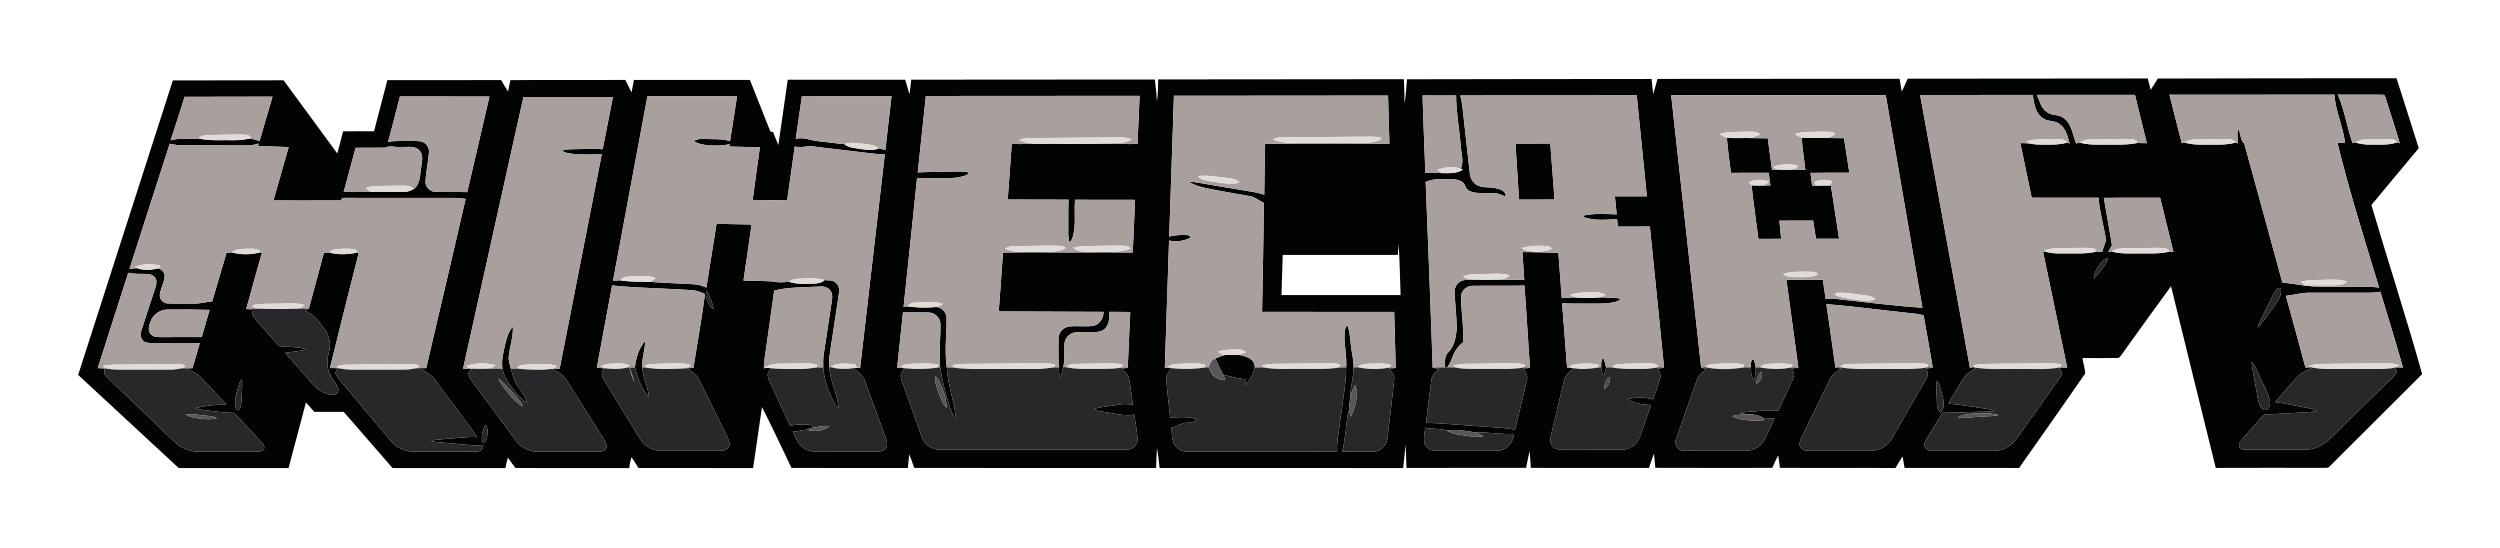 <?xml version="1.0" encoding="UTF-8" ?>
<!DOCTYPE svg PUBLIC "-//W3C//DTD SVG 1.1//EN" "http://www.w3.org/Graphics/SVG/1.1/DTD/svg11.dtd">
<svg width="2000pt" height="438pt" viewBox="0 0 2000 438" version="1.1" xmlns="http://www.w3.org/2000/svg">
<g id="#020303ff">
<path fill="#020303" opacity="1.00" d=" M 926.60 63.53 C 992.10 63.53 1057.60 63.44 1123.10 63.35 C 1123.37 69.93 1123.80 76.52 1123.45 83.11 C 1124.84 76.64 1124.98 69.99 1125.59 63.42 C 1190.81 63.22 1256.02 63.27 1321.23 63.17 C 1321.70 67.22 1322.06 71.28 1322.53 75.33 C 1323.86 71.32 1324.85 67.20 1325.99 63.13 C 1390.54 63.20 1455.10 62.91 1519.65 63.05 C 1520.20 66.45 1520.79 69.85 1521.43 73.23 C 1523.11 69.87 1524.63 66.42 1526.14 62.96 C 1590.18 62.92 1654.22 62.81 1718.26 62.78 C 1719.04 65.81 1719.79 68.84 1720.51 71.88 C 1722.51 68.94 1724.46 65.95 1726.22 62.84 C 1789.88 62.62 1853.55 62.65 1917.22 62.60 C 1923.17 81.24 1929.16 99.88 1935.00 118.56 C 1922.30 133.65 1909.75 148.87 1897.13 164.03 C 1910.46 209.17 1925.03 253.95 1937.74 299.28 C 1912.92 323.94 1888.22 348.74 1863.40 373.41 C 1862.31 374.67 1860.45 374.11 1859.04 374.30 C 1830.24 374.27 1801.43 374.20 1772.62 374.33 C 1760.52 325.92 1748.77 277.41 1736.82 228.96 C 1724.39 245.87 1712.26 263.01 1699.94 280.00 C 1698.30 282.13 1697.01 284.61 1694.98 286.37 C 1685.32 286.61 1675.65 286.43 1665.99 286.42 C 1666.48 290.60 1668.11 294.66 1668.14 298.86 C 1650.64 324.12 1632.94 349.26 1615.25 374.38 C 1584.72 374.27 1554.20 374.36 1523.67 374.34 C 1523.14 371.25 1522.67 368.16 1522.06 365.09 C 1520.01 368.12 1518.30 371.35 1516.34 374.43 C 1485.54 374.16 1454.73 374.48 1423.92 374.27 C 1423.53 370.96 1423.13 367.64 1422.60 364.35 C 1420.75 367.54 1419.27 370.92 1417.84 374.31 C 1386.65 374.32 1355.46 374.41 1324.27 374.26 C 1323.94 370.49 1323.61 366.72 1323.21 362.96 C 1321.67 366.68 1320.43 370.51 1319.17 374.33 C 1287.67 374.33 1256.18 374.35 1224.68 374.32 C 1224.41 369.85 1224.14 365.38 1223.61 360.93 C 1222.74 365.40 1221.78 369.85 1220.83 374.30 C 1188.94 374.37 1157.05 374.32 1125.16 374.33 C 1124.93 368.19 1124.76 362.04 1124.60 355.90 C 1123.63 362.05 1123.33 368.27 1122.55 374.45 C 1057.60 374.34 992.65 374.43 927.70 374.40 C 926.97 369.11 926.63 363.75 925.56 358.51 C 925.13 363.79 925.13 369.09 924.86 374.39 C 860.36 374.37 795.86 374.50 731.36 374.32 C 730.17 370.64 728.88 367.00 727.41 363.44 C 727.00 367.09 726.63 370.74 726.25 374.40 C 695.23 374.37 664.21 374.47 633.19 374.34 C 625.36 358.09 617.83 341.68 609.58 325.64 C 607.13 341.89 604.95 358.18 602.48 374.43 C 571.93 374.38 541.38 374.39 510.82 374.42 C 508.91 371.52 507.13 368.55 505.22 365.65 C 504.31 368.52 503.76 371.48 503.35 374.47 C 472.99 374.39 442.63 374.60 412.28 374.37 C 410.30 371.60 408.32 368.84 406.32 366.09 C 405.50 368.84 404.75 371.62 404.31 374.47 C 374.23 374.45 344.14 374.49 314.06 374.45 C 301.08 359.44 288.07 344.46 275.00 329.52 C 267.17 329.53 259.33 329.55 251.49 329.52 C 249.27 326.96 247.02 324.44 244.75 321.95 C 240.11 339.45 235.44 356.93 230.84 374.44 C 201.57 374.49 172.29 374.46 143.01 374.46 C 116.21 349.58 89.34 324.78 62.52 299.92 C 87.75 221.38 113.01 142.85 138.28 64.33 C 167.81 64.36 197.33 64.27 226.85 64.23 C 241.31 83.66 255.44 103.34 269.85 122.81 C 271.39 116.91 273.04 111.03 274.46 105.09 C 282.71 104.90 290.96 105.02 299.21 105.02 C 302.84 91.41 306.26 77.73 309.89 64.11 C 340.25 64.20 370.61 64.03 400.96 64.05 C 402.72 67.14 404.48 70.22 406.43 73.19 C 407.11 70.17 407.75 67.15 408.32 64.12 C 438.96 63.80 469.61 64.16 500.26 63.93 C 501.96 67.25 503.58 70.61 505.25 73.94 C 505.86 70.61 506.47 67.27 507.11 63.94 C 538.05 63.93 568.99 63.92 599.93 63.94 C 605.36 77.69 610.89 91.40 616.26 105.17 C 616.81 105.28 617.91 105.48 618.46 105.58 C 619.80 109.09 621.16 112.59 622.69 116.02 C 625.26 98.63 627.67 81.21 630.19 63.81 C 661.51 63.79 692.84 63.81 724.17 63.80 C 725.33 67.64 726.34 71.53 727.54 75.37 C 728.20 71.52 728.59 67.63 728.97 63.74 C 793.95 63.76 858.93 63.56 923.91 63.61 C 924.51 69.47 925.27 75.32 925.56 81.21 C 926.45 75.36 926.30 69.43 926.60 63.53 M 939.16 76.61 C 937.90 114.16 936.67 151.70 935.36 189.25 C 939.87 188.20 944.53 187.73 949.16 188.07 C 950.62 187.95 951.78 188.85 952.86 189.72 C 947.61 192.92 941.20 193.76 935.24 192.42 C 934.17 226.33 932.97 260.25 931.85 294.16 C 933.67 294.37 935.50 294.28 937.33 294.51 C 935.21 297.28 932.38 300.18 932.98 304.00 C 933.85 314.08 935.12 324.12 936.17 334.19 C 943.19 333.66 950.40 333.11 957.23 335.24 C 956.28 338.35 952.50 337.78 949.98 338.21 C 945.31 338.18 941.44 341.08 937.10 342.34 C 937.50 346.54 937.45 350.95 939.12 354.90 C 941.21 359.35 946.17 361.75 950.99 361.36 C 990.55 361.15 1030.14 361.65 1069.70 361.12 C 1069.28 352.98 1071.22 345.01 1072.09 336.96 C 1073.92 322.66 1076.70 308.44 1076.94 293.99 C 1077.64 285.28 1075.33 276.71 1075.63 268.02 C 1075.80 265.34 1075.75 262.31 1077.86 260.31 C 1079.65 264.61 1080.01 269.27 1080.43 273.86 C 1080.93 280.66 1083.02 287.25 1082.91 294.12 C 1082.76 302.25 1080.20 310.11 1080.24 318.26 C 1079.62 321.66 1079.25 325.12 1079.17 328.58 C 1077.86 331.55 1077.74 334.82 1077.37 338.00 C 1076.32 345.77 1075.79 353.63 1073.72 361.23 C 1082.13 361.35 1090.56 361.44 1098.97 361.26 C 1104.94 361.28 1109.71 355.77 1110.03 350.03 C 1111.78 334.69 1113.77 319.37 1115.36 304.01 C 1115.97 300.32 1113.51 297.40 1111.06 295.04 C 1113.11 294.82 1115.17 294.60 1117.24 294.31 L 1116.58 294.27 C 1116.24 279.35 1115.75 264.44 1115.34 249.53 C 1080.11 249.49 1044.88 249.61 1009.66 249.47 C 1010.19 220.41 1010.84 191.35 1011.13 162.28 C 1007.05 160.57 1003.70 157.16 999.13 156.76 C 990.86 155.44 982.64 153.82 974.40 152.35 C 966.43 150.91 958.03 149.65 950.99 145.40 C 956.77 145.51 962.40 146.95 968.09 147.81 C 977.20 149.24 986.26 150.99 995.37 152.41 C 1000.75 153.38 1006.26 153.87 1011.40 155.86 C 1011.53 142.26 1011.85 128.66 1012.08 115.07 C 1045.23 114.79 1078.38 114.80 1111.54 115.00 C 1111.17 102.16 1110.80 89.32 1110.44 76.47 C 1053.34 76.44 996.25 76.61 939.16 76.61 M 1138.05 76.32 C 1138.54 97.02 1139.61 117.70 1140.29 138.39 C 1144.60 137.90 1148.95 138.19 1153.28 138.48 C 1159.01 138.54 1165.23 139.07 1170.28 135.75 L 1168.67 134.92 C 1171.27 129.15 1168.95 122.84 1168.66 116.85 C 1167.50 103.35 1164.93 89.93 1164.88 76.36 C 1155.93 76.41 1146.99 76.47 1138.05 76.32 M 1168.22 76.36 C 1169.92 82.42 1170.24 88.72 1170.99 94.94 C 1172.59 109.32 1174.20 123.69 1175.77 138.07 C 1175.99 141.67 1177.56 145.26 1180.57 147.38 C 1185.14 150.91 1191.28 149.20 1196.54 150.59 C 1200.03 151.21 1205.01 152.79 1204.50 157.26 C 1201.71 156.32 1199.06 154.72 1196.07 154.60 C 1191.10 154.34 1186.11 154.62 1181.15 154.27 C 1177.65 153.92 1173.43 152.66 1172.25 148.93 C 1170.91 144.70 1165.97 143.54 1162.06 143.38 C 1154.83 143.38 1147.32 142.46 1140.54 145.57 C 1142.44 195.13 1144.51 244.68 1146.15 294.25 C 1147.85 294.53 1149.55 294.77 1151.27 295.06 C 1148.59 297.49 1145.52 300.12 1145.11 303.97 C 1143.52 315.35 1142.04 326.77 1140.84 338.21 C 1154.92 338.62 1168.95 340.15 1183.02 340.96 C 1192.68 341.88 1202.47 341.72 1211.98 343.85 C 1215.33 330.70 1218.38 317.47 1221.49 304.26 C 1222.59 300.71 1220.76 297.40 1218.23 295.03 C 1220.14 294.81 1222.08 294.57 1224.00 294.26 C 1222.33 272.34 1221.29 250.37 1219.56 228.45 C 1205.72 228.84 1191.86 228.40 1178.02 228.67 C 1173.43 228.60 1169.12 232.37 1168.82 236.99 C 1168.82 249.30 1171.25 261.59 1170.35 273.92 C 1166.46 276.96 1163.52 281.14 1161.93 285.80 C 1160.93 288.68 1159.58 291.42 1157.82 293.90 C 1157.39 293.91 1156.53 293.91 1156.10 293.91 C 1156.00 289.80 1155.34 284.77 1158.74 281.71 C 1163.60 276.79 1164.82 269.51 1165.43 262.91 C 1165.30 253.24 1164.10 243.62 1163.69 233.97 C 1163.44 230.74 1164.93 227.45 1167.63 225.62 C 1170.68 223.40 1174.68 223.96 1178.23 223.72 C 1185.42 223.87 1192.63 223.87 1199.83 223.71 C 1206.34 224.02 1212.87 223.70 1219.39 224.03 C 1218.92 216.57 1218.42 209.12 1217.96 201.66 C 1227.54 201.63 1237.12 202.10 1246.70 202.29 C 1247.59 214.35 1248.54 226.41 1249.41 238.48 C 1252.71 238.30 1256.02 238.15 1259.33 237.89 C 1266.41 238.60 1273.60 238.53 1280.69 237.87 C 1285.97 238.49 1291.41 237.54 1296.58 239.13 C 1294.95 241.06 1292.42 241.60 1290.07 242.00 C 1283.78 243.23 1277.35 242.79 1271.00 242.86 C 1263.88 242.80 1256.77 243.05 1249.67 242.60 C 1251.14 259.75 1252.24 276.94 1253.65 294.10 C 1255.53 294.24 1257.38 294.43 1259.28 294.65 C 1255.85 296.98 1252.28 299.78 1251.30 304.04 C 1247.74 318.68 1244.36 333.36 1240.83 348.01 C 1239.98 351.21 1239.73 355.13 1242.45 357.55 C 1244.66 359.85 1248.04 359.77 1250.99 359.77 C 1266.32 359.69 1281.65 359.76 1296.98 359.75 C 1303.63 360.10 1310.13 355.50 1312.06 349.14 C 1314.91 340.73 1317.97 332.40 1320.85 324.01 C 1314.31 323.80 1307.53 322.71 1301.86 319.28 C 1308.56 317.80 1315.76 317.54 1322.37 319.60 C 1324.30 313.71 1326.84 308.00 1328.28 301.96 C 1328.95 299.37 1327.23 297.12 1326.07 294.98 C 1327.79 294.73 1329.54 294.47 1331.29 294.21 C 1327.49 256.56 1323.74 218.90 1319.90 181.25 C 1311.36 181.28 1302.83 181.27 1294.30 181.26 C 1294.05 179.23 1293.81 177.21 1293.64 175.19 C 1284.85 175.93 1275.62 176.59 1267.12 173.81 C 1267.13 173.45 1267.14 172.74 1267.15 172.38 C 1275.72 170.59 1284.65 171.21 1293.35 171.52 C 1292.84 166.71 1292.39 161.89 1291.92 157.07 C 1300.44 157.06 1308.97 157.07 1317.50 157.07 C 1314.81 130.14 1312.09 103.21 1309.39 76.28 C 1262.34 76.20 1215.28 76.42 1168.22 76.36 M 1336.93 76.20 C 1344.84 148.89 1353.02 221.55 1360.93 294.24 C 1362.41 294.49 1363.86 294.76 1365.37 295.05 C 1362.13 297.56 1358.61 300.18 1357.38 304.30 C 1351.86 319.86 1346.30 335.41 1340.96 351.02 C 1338.97 355.27 1342.15 360.83 1347.03 360.55 C 1363.33 360.64 1379.64 360.51 1395.95 360.61 C 1402.58 360.95 1409.28 357.10 1412.09 351.03 C 1414.65 345.65 1417.37 340.34 1419.48 334.76 C 1416.73 334.71 1414.01 334.63 1411.29 334.51 C 1408.70 333.24 1406.01 332.05 1403.12 331.74 C 1399.31 331.12 1395.45 331.20 1391.63 330.89 C 1394.52 329.47 1397.83 329.64 1400.98 329.31 C 1408.19 328.88 1415.44 327.51 1422.66 328.76 C 1426.43 319.96 1430.80 311.44 1434.59 302.66 C 1436.02 299.96 1434.70 297.17 1433.20 294.87 C 1435.01 294.63 1436.85 294.38 1438.69 294.09 C 1435.52 270.66 1432.29 247.24 1429.11 223.81 C 1438.83 223.75 1448.55 223.91 1458.27 223.86 C 1459.07 228.96 1459.71 234.08 1460.56 239.17 C 1463.04 238.99 1465.55 238.79 1468.06 239.06 C 1491.33 241.63 1514.57 244.64 1537.93 246.20 C 1528.16 189.50 1518.31 132.82 1508.60 76.12 C 1451.37 75.97 1394.15 76.27 1336.93 76.20 M 1536.09 76.01 C 1549.40 148.77 1562.70 221.53 1575.98 294.30 C 1576.56 294.14 1577.73 293.81 1578.31 293.65 C 1579.08 293.79 1580.63 294.06 1581.40 294.20 C 1577.61 296.69 1573.15 298.63 1570.77 302.71 C 1566.64 309.40 1562.36 316.02 1558.62 322.93 C 1567.16 323.46 1575.57 325.11 1584.04 326.26 C 1587.92 326.91 1591.99 326.97 1595.59 328.79 C 1589.74 329.62 1583.82 329.26 1577.94 329.56 C 1569.98 329.96 1562.02 330.12 1554.06 330.21 C 1549.90 336.73 1545.99 343.40 1541.94 349.99 C 1540.64 352.39 1538.67 355.16 1540.01 357.97 C 1541.39 360.39 1544.43 360.70 1546.94 360.61 C 1562.96 360.54 1578.97 360.57 1594.99 360.61 C 1602.13 360.76 1609.18 356.96 1613.23 351.11 C 1624.77 334.68 1636.62 318.45 1648.08 301.96 C 1650.21 299.41 1649.39 296.09 1646.98 294.11 L 1648.07 293.91 C 1649.95 293.98 1651.83 294.05 1653.76 294.13 C 1647.36 263.21 1640.84 232.31 1634.45 201.39 C 1635.38 201.48 1637.24 201.65 1638.17 201.74 C 1642.64 203.05 1647.37 202.66 1651.99 202.74 C 1660.33 202.65 1668.78 203.26 1676.99 201.35 C 1678.60 201.40 1680.23 201.45 1681.89 201.50 C 1682.50 198.28 1684.03 195.33 1684.83 192.18 C 1683.19 180.80 1679.62 169.68 1678.86 158.19 C 1661.02 158.18 1643.18 158.26 1625.34 158.15 C 1622.40 143.57 1619.23 129.04 1616.27 114.46 C 1618.85 114.48 1621.45 114.67 1624.06 114.81 C 1628.60 115.99 1633.35 115.58 1638.01 115.68 C 1643.39 115.79 1648.84 115.51 1654.07 114.06 C 1654.48 114.28 1655.31 114.72 1655.72 114.94 C 1654.23 109.30 1652.81 102.84 1647.70 99.29 C 1643.91 96.03 1638.32 97.58 1634.40 94.63 C 1628.21 90.62 1627.15 82.63 1626.18 75.94 C 1596.15 75.93 1566.12 76.04 1536.09 76.01 M 1629.48 75.92 C 1631.78 80.64 1632.71 86.54 1637.45 89.61 C 1641.23 92.79 1646.78 91.26 1650.66 94.25 C 1657.38 98.85 1658.10 107.71 1660.86 114.73 C 1661.89 114.64 1662.93 114.45 1663.96 114.16 C 1669.18 115.54 1674.60 115.80 1679.99 115.67 C 1689.99 115.47 1700.10 116.38 1710.00 114.37 C 1712.46 114.56 1714.94 114.54 1717.44 114.54 C 1714.30 101.65 1711.12 88.76 1707.96 75.87 C 1681.80 75.82 1655.64 75.91 1629.48 75.92 M 1735.56 75.80 C 1738.81 88.74 1742.20 101.64 1745.41 114.58 C 1746.21 114.44 1747.03 114.27 1747.87 114.05 C 1755.36 116.41 1763.29 115.49 1771.01 115.67 C 1776.96 115.79 1783.00 115.68 1788.76 113.95 C 1789.20 114.17 1790.07 114.61 1790.51 114.84 C 1790.15 110.90 1789.68 106.94 1790.20 102.99 C 1793.09 106.46 1791.83 112.06 1795.44 114.89 C 1805.74 151.86 1815.66 188.94 1825.84 225.95 C 1832.00 226.67 1838.11 227.72 1844.27 228.55 C 1844.62 228.54 1845.34 228.54 1845.69 228.53 C 1854.37 230.09 1863.23 229.14 1872.01 229.40 C 1882.43 229.66 1892.92 228.77 1903.30 230.07 C 1891.56 191.65 1879.56 153.28 1869.95 114.26 C 1871.95 114.26 1873.98 114.26 1876.02 114.26 C 1874.54 101.13 1868.29 88.96 1867.60 75.73 C 1823.59 75.74 1779.57 75.84 1735.56 75.80 M 1870.22 75.69 C 1875.73 88.10 1877.51 101.76 1882.06 114.52 C 1882.59 114.36 1883.64 114.03 1884.17 113.87 C 1890.52 116.26 1897.40 115.57 1904.04 115.68 C 1908.75 115.76 1913.54 115.41 1918.03 113.80 C 1918.47 114.02 1919.37 114.46 1919.81 114.68 C 1916.78 103.72 1912.97 92.98 1909.66 82.10 C 1908.80 80.06 1908.68 77.42 1907.17 75.84 C 1894.86 75.55 1882.54 75.88 1870.22 75.69 M 147.71 77.46 C 144.02 89.10 140.37 100.75 136.49 112.32 C 143.78 110.09 151.46 111.36 158.92 110.77 C 168.16 112.89 177.67 111.91 187.05 112.15 C 191.68 112.33 196.24 111.47 200.79 110.79 C 203.07 111.50 205.39 112.11 207.67 112.83 C 210.97 100.95 214.65 89.18 218.05 77.32 C 194.60 77.33 171.16 77.37 147.71 77.46 M 319.94 77.20 C 316.71 89.33 313.80 101.55 310.39 113.63 C 315.82 112.39 321.41 112.92 326.92 112.79 C 330.28 112.84 333.70 112.53 337.02 113.23 C 340.84 114.14 343.55 118.08 343.17 121.97 C 342.53 129.66 340.88 137.24 340.34 144.94 C 340.10 149.59 344.31 153.72 348.93 153.57 C 357.21 153.71 365.50 153.46 373.78 153.70 C 379.75 128.22 385.58 102.72 391.59 77.25 C 367.71 77.13 343.82 77.23 319.94 77.20 M 517.95 77.00 C 508.75 126.20 499.63 175.42 490.41 224.61 C 492.32 224.50 494.24 224.38 496.16 224.23 C 504.23 225.67 512.46 225.24 520.61 225.52 C 532.42 226.48 544.28 226.72 556.11 227.49 C 559.25 227.70 562.19 228.90 565.09 230.08 C 567.81 213.07 570.54 196.07 573.26 179.06 C 582.60 179.20 591.94 179.35 601.28 179.61 C 599.03 194.53 597.10 209.50 594.79 224.41 C 602.52 224.87 610.28 224.66 618.01 225.13 C 622.28 226.20 626.68 225.90 631.02 225.40 C 637.13 227.46 643.66 227.00 650.01 226.97 C 653.39 226.78 657.18 226.62 659.74 224.06 C 662.74 224.49 666.26 223.86 668.66 226.20 C 671.56 228.54 671.64 232.61 670.97 235.98 C 668.56 251.62 666.26 267.27 663.87 282.90 C 663.29 286.60 663.36 290.35 663.45 294.08 C 664.15 305.27 669.91 315.35 671.04 326.42 C 668.08 324.33 666.65 320.93 665.17 317.76 C 661.82 310.25 659.18 302.31 658.59 294.06 C 658.48 290.36 658.45 286.64 659.06 282.98 C 661.19 269.03 663.25 255.07 665.41 241.13 C 665.76 238.53 666.22 235.65 664.81 233.27 C 663.16 230.10 659.33 228.87 655.96 229.22 C 643.73 229.92 631.34 229.48 619.36 232.42 C 616.61 251.58 614.03 270.76 611.28 289.91 C 611.10 291.42 611.07 292.94 611.18 294.47 L 610.91 294.63 C 612.92 294.27 614.98 294.28 617.02 294.58 C 615.83 296.22 613.95 297.77 614.18 300.01 C 614.28 302.89 615.81 305.44 616.97 308.01 C 622.06 318.86 626.95 329.81 632.11 340.63 C 637.86 339.31 643.92 339.10 649.71 340.24 C 649.94 340.70 650.41 341.63 650.64 342.10 C 648.83 342.40 647.09 343.01 645.41 343.71 C 641.67 344.05 638.00 345.27 634.21 345.33 C 636.40 349.99 638.24 355.28 642.78 358.23 C 646.55 361.15 651.45 361.54 656.05 361.37 C 671.03 361.29 686.02 361.32 701.01 361.34 C 703.91 361.38 707.52 360.87 708.92 357.93 C 710.55 355.02 709.11 351.74 708.11 348.89 C 702.58 334.05 697.27 319.14 691.73 304.31 C 690.24 299.79 686.12 297.17 682.47 294.53 C 684.33 294.29 686.22 294.33 688.10 294.34 C 694.71 237.37 701.27 180.41 707.87 123.44 C 701.14 123.47 694.51 122.33 687.85 121.62 C 675.55 120.02 663.20 118.85 650.92 117.18 C 645.87 116.17 640.80 118.80 635.83 117.10 C 633.75 131.48 631.74 145.88 629.72 160.27 C 620.53 160.24 611.34 159.95 602.15 159.96 C 603.97 145.90 606.00 131.88 607.92 117.83 C 599.74 117.65 591.56 117.41 583.38 117.25 C 583.48 116.78 583.66 115.83 583.76 115.36 C 578.59 116.54 573.26 116.56 567.99 116.32 C 563.55 116.07 559.00 115.35 555.16 112.97 C 557.58 110.74 560.99 111.27 564.00 111.19 C 570.69 111.47 577.55 110.90 584.05 112.91 C 585.91 100.94 587.78 88.97 589.65 77.00 C 565.74 77.00 541.85 76.99 517.95 77.00 M 636.60 111.18 C 642.85 109.28 648.85 112.62 655.05 113.01 C 661.83 113.63 668.59 114.84 675.38 115.24 C 678.71 118.21 683.42 118.28 687.58 119.12 C 692.72 119.63 698.38 121.08 703.22 118.54 C 704.82 119.29 706.61 119.52 708.33 119.91 C 709.86 105.55 711.63 91.22 713.24 76.87 C 689.35 76.82 665.46 76.93 641.57 76.81 C 639.76 88.24 638.36 99.74 636.60 111.18 M 734.18 137.96 C 742.76 137.49 751.37 137.55 759.97 137.32 C 765.11 137.31 770.37 136.70 775.41 138.07 C 774.52 138.91 773.75 139.97 772.53 140.34 C 767.27 142.22 761.61 142.59 756.07 142.54 C 748.60 142.48 741.12 142.67 733.66 142.33 C 730.23 176.76 726.42 211.16 722.84 245.59 C 723.89 245.42 724.95 245.25 726.02 245.08 C 732.90 246.06 739.88 246.29 746.81 245.80 C 752.34 244.48 757.51 249.56 757.30 255.00 C 757.29 268.00 755.52 281.05 757.47 294.00 C 758.12 308.15 763.66 321.50 764.94 335.53 C 762.58 333.09 761.44 329.85 760.29 326.74 C 756.60 316.06 753.85 305.02 752.12 293.85 C 750.94 282.25 752.50 270.62 752.35 259.01 C 752.18 254.22 747.88 250.09 743.11 250.02 C 736.21 249.73 729.29 250.14 722.39 249.78 C 720.85 264.61 719.26 279.43 717.71 294.26 C 719.82 294.32 721.93 294.41 724.05 294.61 C 722.51 296.45 720.37 298.31 720.60 300.96 C 721.06 304.79 722.75 308.32 724.00 311.94 C 728.47 324.49 732.94 337.04 737.41 349.59 C 739.44 355.56 745.59 359.91 751.91 359.74 C 799.26 359.73 846.62 359.73 893.98 359.74 C 896.96 359.73 899.96 359.89 902.95 359.57 C 907.05 359.09 910.29 355.05 910.01 350.94 C 909.58 344.48 908.32 338.09 907.41 331.68 C 899.83 333.18 892.34 330.68 884.86 329.81 C 881.65 329.12 877.95 329.46 875.38 327.10 C 881.79 325.17 888.53 324.90 895.09 323.73 C 898.78 323.03 902.57 323.11 906.25 323.91 C 905.47 317.15 904.56 310.41 903.41 303.71 C 902.82 299.90 899.81 297.31 896.96 295.07 C 898.70 294.82 900.45 294.56 902.20 294.29 C 902.88 279.40 903.45 264.50 904.20 249.60 C 898.62 249.45 893.04 249.61 887.46 249.46 C 887.74 255.18 887.13 262.43 880.95 264.85 C 873.84 267.01 866.17 264.72 858.92 266.18 C 854.99 267.19 851.84 270.86 851.59 274.93 C 851.14 281.17 852.12 287.51 850.61 293.65 C 849.71 296.44 849.13 299.32 848.46 302.18 C 846.78 299.80 847.23 296.75 847.02 294.02 C 846.74 286.36 846.62 278.69 846.79 271.02 C 846.74 266.41 850.30 262.09 854.84 261.29 C 861.45 260.43 868.16 261.59 874.76 260.68 C 879.85 259.51 882.78 254.44 882.91 249.48 C 854.93 249.36 826.96 249.19 798.98 249.13 C 800.09 233.45 801.40 217.78 802.40 202.09 C 812.60 201.82 822.80 201.87 833.00 201.87 C 857.40 202.20 881.79 201.60 906.19 202.04 C 906.90 187.99 907.44 173.92 908.07 159.87 C 892.07 159.91 876.07 159.77 860.08 159.80 C 859.14 168.88 860.82 178.10 858.81 187.08 C 858.37 189.61 857.46 192.05 855.83 194.06 C 854.25 190.23 854.68 186.05 854.64 182.02 C 854.71 174.59 854.47 167.15 854.86 159.73 C 838.63 159.74 822.41 159.70 806.18 159.61 C 807.34 144.82 808.31 130.01 809.39 115.22 C 814.41 115.07 819.46 115.54 824.47 114.83 C 833.62 115.63 842.83 114.52 852.00 115.20 C 866.48 115.00 880.96 115.11 895.45 114.79 C 900.27 115.55 905.15 115.09 910.01 115.20 C 910.58 102.36 911.15 89.51 911.70 76.67 C 854.70 76.63 797.70 76.85 740.70 76.79 C 738.45 97.17 736.42 117.58 734.18 137.96 M 370.42 295.07 C 372.31 295.00 374.21 294.92 376.10 294.80 C 376.59 294.84 377.57 294.92 378.06 294.96 C 376.81 296.12 374.73 296.95 374.83 298.97 C 375.01 302.14 377.46 304.48 379.17 306.95 C 388.93 320.14 398.61 333.39 408.34 346.61 C 410.91 350.01 413.10 353.80 416.45 356.52 C 420.36 359.43 425.11 361.35 430.04 361.33 C 446.01 361.33 461.99 361.33 477.96 361.36 C 480.39 361.27 483.50 361.24 484.77 358.74 C 486.11 356.04 484.22 353.26 482.89 350.99 C 472.87 335.31 463.18 319.43 453.13 303.78 C 450.48 299.48 445.82 297.26 441.46 295.10 L 442.69 294.87 C 444.36 294.93 446.04 294.97 447.72 295.00 C 458.91 237.77 470.12 180.54 481.43 123.33 C 473.95 123.71 466.43 123.84 458.97 123.16 C 455.76 122.60 452.07 122.69 449.54 120.33 C 454.29 119.20 459.20 119.39 464.04 119.27 C 470.08 119.19 476.13 118.83 482.16 119.35 C 484.90 105.44 487.63 91.52 490.35 77.60 C 466.48 77.59 442.61 77.60 418.74 77.60 C 402.63 150.09 386.51 222.57 370.42 295.07 M 103.57 215.23 C 105.43 214.95 107.29 214.68 109.16 214.44 C 114.51 216.31 120.69 216.25 126.15 214.74 C 129.23 215.17 131.78 217.82 131.72 221.00 C 131.44 226.22 128.31 230.80 127.84 236.00 C 127.64 239.45 130.57 242.53 133.97 242.75 C 140.96 243.06 147.97 242.76 154.97 242.88 C 159.96 243.04 164.79 241.53 169.74 241.11 C 173.58 228.19 177.36 215.24 181.20 202.31 C 182.55 202.17 184.00 202.33 185.28 201.81 C 192.88 204.05 201.11 203.78 208.72 201.78 C 208.92 201.98 209.30 202.38 209.50 202.58 C 205.05 217.38 201.25 232.37 196.94 247.21 C 198.81 247.44 200.67 247.63 202.54 247.87 C 201.98 249.87 201.47 252.16 203.11 253.84 C 209.59 261.69 216.57 269.12 223.23 276.81 C 230.56 277.92 238.27 277.06 245.33 279.55 C 239.68 280.98 233.83 281.33 228.08 282.21 C 234.81 290.07 241.82 297.67 248.59 305.51 C 252.33 310.26 257.33 314.30 263.35 315.62 C 265.81 316.13 269.36 316.19 270.48 313.40 C 271.44 310.38 269.16 307.75 267.63 305.39 C 264.68 301.50 262.40 296.97 262.02 292.03 C 260.99 285.36 265.20 279.05 263.56 272.37 C 262.71 265.53 257.58 260.59 253.55 255.42 C 251.02 252.13 247.23 250.30 243.77 248.19 C 244.86 247.81 245.95 247.43 247.05 247.06 C 251.09 232.15 255.03 217.22 259.10 202.32 C 260.37 202.18 261.71 202.31 262.94 201.85 C 270.36 204.10 278.32 203.57 285.83 202.06 C 286.12 202.13 286.69 202.26 286.98 202.33 C 279.27 233.04 271.45 263.72 263.93 294.47 C 265.95 294.47 267.98 294.40 270.00 294.56 C 269.49 296.27 267.64 298.15 268.92 299.94 C 269.48 301.04 270.21 302.06 270.97 303.04 C 285.15 319.89 299.22 336.84 313.41 353.68 C 318.07 358.82 325.13 361.59 332.04 361.34 C 348.35 361.25 364.66 361.45 380.96 361.27 C 383.90 361.47 386.32 359.57 386.70 356.64 C 375.42 356.44 364.24 354.74 352.99 354.00 C 350.18 353.89 347.40 353.42 344.75 352.45 C 349.83 351.58 354.99 351.32 360.12 350.85 C 367.38 350.30 374.65 349.25 381.95 349.74 C 371.09 334.40 359.52 319.58 348.49 304.37 C 345.37 299.68 340.33 297.00 335.46 294.50 C 337.29 294.45 339.13 294.48 340.97 294.50 C 351.68 249.41 361.98 204.21 372.54 159.08 C 369.38 158.79 366.23 158.32 363.05 158.33 C 334.03 158.32 305.02 158.34 276.01 158.32 C 274.36 158.00 273.23 158.75 272.81 160.36 C 254.78 160.45 236.76 160.39 218.73 160.39 C 222.77 146.14 226.96 131.94 230.92 117.66 C 222.78 117.44 214.65 117.03 206.51 116.80 C 206.62 116.30 206.86 115.30 206.98 114.79 C 203.75 115.87 200.36 116.39 196.95 116.34 C 179.97 116.36 162.98 116.18 145.99 116.20 C 142.56 116.23 139.14 115.78 135.80 114.97 C 124.92 148.34 114.39 181.84 103.57 215.23 M 308.20 118.13 C 300.29 118.30 292.39 118.13 284.49 118.22 C 281.32 130.03 278.09 141.81 274.93 153.62 C 282.15 153.52 289.36 153.74 296.57 153.48 C 305.70 153.36 314.83 153.50 323.96 153.43 C 326.60 153.57 328.97 152.23 331.24 151.05 C 336.40 146.92 335.91 139.91 336.90 134.02 C 337.39 129.51 339.15 124.10 335.61 120.37 C 331.63 116.09 325.18 117.91 320.02 117.55 C 316.09 118.00 311.85 116.12 308.20 118.13 M 1683.05 158.32 C 1685.24 170.90 1687.39 183.49 1689.59 196.07 C 1688.55 197.92 1687.52 199.78 1686.59 201.68 C 1687.22 201.53 1688.47 201.22 1689.09 201.07 C 1695.87 203.21 1703.04 202.69 1710.05 202.73 C 1718.64 202.65 1727.36 203.30 1735.80 201.23 C 1736.54 201.32 1738.01 201.49 1738.75 201.58 C 1735.27 187.10 1731.68 172.65 1728.10 158.19 C 1713.08 158.28 1698.06 158.04 1683.05 158.32 M 1118.87 195.08 C 1118.66 198.03 1118.43 200.98 1118.24 203.93 C 1087.55 203.94 1056.86 203.92 1026.16 203.94 C 1025.84 214.65 1025.50 225.36 1025.20 236.07 C 1056.96 236.07 1088.72 236.07 1120.48 236.06 C 1119.88 222.40 1119.86 208.71 1118.87 195.08 M 1681.48 209.42 C 1678.28 213.34 1675.19 217.87 1675.01 223.10 C 1677.02 221.09 1678.84 218.89 1680.54 216.61 C 1682.79 213.49 1685.66 210.58 1686.29 206.61 C 1684.47 207.16 1682.64 207.86 1681.48 209.42 M 102.61 218.20 C 94.54 243.67 86.32 269.09 78.18 294.53 C 80.10 294.59 82.02 294.61 83.94 294.79 C 83.11 296.93 82.99 299.37 84.94 300.97 C 101.19 316.77 117.67 332.35 133.95 348.14 C 137.99 351.75 141.57 356.10 146.59 358.41 C 150.45 360.31 154.71 361.38 159.02 361.34 C 174.02 361.35 189.02 361.28 204.02 361.37 C 206.36 361.21 209.16 361.58 210.99 359.77 C 212.10 357.89 211.02 355.75 209.73 354.30 C 202.92 346.78 195.90 339.44 189.01 331.99 C 188.17 331.25 187.40 330.02 186.10 330.23 C 179.03 330.29 172.06 328.99 165.05 328.28 C 162.17 327.95 159.18 327.80 156.62 326.32 C 164.70 324.61 173.00 323.46 181.27 323.85 C 174.56 316.54 167.86 309.20 160.93 302.09 C 157.53 298.47 152.81 296.71 148.42 294.66 C 150.24 294.69 152.07 294.68 153.90 294.59 C 155.98 287.93 157.94 281.23 159.84 274.51 C 148.90 274.27 137.97 274.46 127.03 274.41 C 123.71 274.33 120.32 274.71 117.04 273.99 C 113.28 273.01 111.57 268.51 112.92 265.04 C 116.63 253.19 120.67 241.44 124.47 229.61 C 125.17 227.36 125.64 224.75 124.34 222.61 C 122.94 220.01 119.79 219.09 117.01 219.16 C 112.20 219.13 107.34 219.23 102.61 218.20 M 489.69 228.37 C 485.67 250.37 481.50 272.35 477.43 294.35 C 479.31 294.38 481.19 294.40 483.07 294.57 C 482.48 296.20 481.47 297.77 481.43 299.55 C 481.93 302.31 483.68 304.61 485.07 306.99 C 494.09 321.64 503.02 336.35 511.97 351.05 C 515.83 357.56 523.52 361.32 531.03 360.62 C 546.36 360.50 561.69 360.65 577.01 360.57 C 579.73 360.66 582.73 359.17 583.47 356.38 C 584.09 353.87 582.68 351.48 581.71 349.26 C 574.08 334.14 566.91 318.78 559.30 303.65 C 557.33 299.43 553.05 297.22 549.48 294.56 C 551.21 294.44 552.96 294.42 554.70 294.39 C 557.87 274.69 561.35 255.01 564.02 235.24 C 561.16 234.00 558.27 232.69 555.16 232.29 C 533.37 230.57 511.44 230.62 489.69 228.37 M 1820.53 232.41 C 1817.46 236.98 1815.48 242.16 1812.91 247.00 C 1810.59 252.05 1807.63 256.82 1806.03 262.17 C 1811.01 257.33 1814.47 251.22 1818.75 245.79 C 1821.68 241.48 1825.72 236.72 1824.68 231.15 C 1823.58 229.20 1821.34 231.20 1820.53 232.41 M 565.77 240.11 C 566.85 242.83 568.04 245.90 570.88 247.23 C 570.07 242.09 567.96 237.28 565.44 232.77 C 564.10 235.09 564.92 237.77 565.77 240.11 M 1828.70 236.68 C 1834.03 255.77 1839.21 274.90 1844.37 294.03 C 1846.02 293.95 1847.67 293.89 1849.37 293.82 L 1850.43 294.12 C 1845.62 296.06 1840.62 298.11 1837.20 302.17 C 1831.44 308.62 1825.70 315.09 1820.11 321.69 C 1827.51 322.54 1834.73 324.39 1842.07 325.67 C 1845.87 326.51 1849.97 326.67 1853.37 328.81 C 1849.29 329.69 1845.10 329.81 1840.97 330.03 C 1831.10 330.50 1821.25 331.44 1811.37 331.43 C 1805.73 337.75 1800.18 344.16 1794.53 350.47 C 1792.90 352.50 1790.54 354.78 1791.36 357.65 C 1792.58 359.51 1794.94 359.73 1796.99 359.74 C 1812.65 359.75 1828.31 359.72 1843.97 359.75 C 1852.00 359.90 1859.66 355.88 1865.02 350.05 C 1879.87 335.57 1894.55 320.92 1909.49 306.53 C 1912.30 303.57 1916.27 301.20 1917.41 297.05 C 1916.91 296.03 1916.41 295.03 1915.92 294.05 L 1916.83 293.83 C 1918.66 293.92 1920.50 293.98 1922.38 294.07 C 1916.65 273.76 1910.41 253.59 1904.29 233.40 C 1897.93 234.57 1891.47 234.13 1885.06 234.20 C 1872.71 234.19 1860.36 234.21 1848.02 234.18 C 1841.47 234.00 1835.15 235.99 1828.70 236.68 M 1461.09 243.33 C 1463.52 260.25 1466.04 277.15 1468.36 294.08 L 1468.97 294.03 C 1470.30 294.39 1471.62 294.75 1472.98 295.14 C 1469.00 297.28 1465.20 300.11 1463.38 304.39 C 1456.18 319.42 1448.82 334.38 1441.48 349.35 C 1440.37 351.90 1438.75 354.95 1440.30 357.67 C 1441.65 359.98 1444.48 360.68 1447.00 360.60 C 1463.33 360.58 1479.66 360.55 1495.99 360.61 C 1503.10 360.85 1510.25 356.92 1513.63 350.61 C 1522.72 334.70 1531.93 318.85 1541.05 302.96 C 1542.81 300.45 1542.05 297.48 1541.03 294.86 C 1542.74 294.63 1544.49 294.42 1546.24 294.20 C 1543.72 280.22 1541.50 266.19 1538.89 252.23 C 1534.74 251.05 1530.43 250.72 1526.17 250.27 C 1504.46 248.09 1482.85 244.94 1461.09 243.33 M 120.38 257.32 C 119.16 260.45 118.02 264.56 120.64 267.31 C 122.40 269.49 125.37 269.73 127.96 269.69 C 139.11 269.64 150.25 269.70 161.40 269.65 C 163.37 262.37 165.66 255.18 167.71 247.92 C 156.48 247.55 145.23 247.52 133.99 247.63 C 128.03 247.63 122.37 251.72 120.38 257.32 M 1801.24 289.71 C 1802.32 299.27 1804.60 308.64 1806.15 318.13 C 1806.93 321.62 1807.38 326.11 1810.97 327.89 C 1815.84 329.06 1816.71 322.43 1815.63 319.10 C 1813.29 311.94 1809.43 305.39 1806.52 298.45 C 1804.96 295.44 1804.18 291.73 1801.24 289.71 M 190.20 311.05 C 188.43 316.51 187.32 322.43 189.16 328.03 C 192.79 328.68 192.79 324.48 193.07 321.96 C 193.47 315.84 193.91 309.71 193.69 303.57 C 191.30 305.30 191.14 308.49 190.20 311.05 M 1549.37 304.81 C 1549.11 310.96 1549.26 317.13 1549.55 323.29 C 1549.58 325.89 1550.55 328.32 1552.25 330.29 C 1556.85 326.05 1554.62 319.17 1553.25 313.96 C 1552.03 310.92 1552.14 306.94 1549.37 304.81 M 388.29 339.68 C 386.34 343.97 384.31 349.07 386.34 353.70 C 388.60 354.74 389.35 351.61 389.64 349.96 C 389.78 346.59 390.99 342.34 388.29 339.68 M 1140.22 342.14 C 1139.76 346.06 1138.84 350.03 1139.34 353.99 C 1140.27 358.28 1144.73 360.90 1148.96 360.59 C 1165.32 360.55 1181.69 360.61 1198.06 360.57 C 1205.17 360.47 1210.81 353.99 1211.18 347.11 C 1201.03 347.80 1190.96 345.48 1180.82 346.06 C 1173.10 344.58 1165.16 343.34 1157.30 344.34 C 1151.86 342.54 1145.82 343.54 1140.22 342.14 Z" />
<path fill="#020303" opacity="1.00" d=" M 1381.50 110.16 C 1388.09 110.81 1394.73 110.24 1401.35 110.46 C 1405.62 110.62 1409.90 110.61 1414.19 110.62 C 1415.30 118.98 1416.47 127.33 1417.59 135.68 C 1426.48 136.21 1435.37 135.80 1444.26 135.87 C 1443.42 127.26 1441.72 118.73 1441.43 110.08 C 1448.35 110.79 1455.33 110.18 1462.29 110.41 C 1466.58 110.54 1470.88 110.53 1475.19 110.58 C 1476.55 119.80 1478.08 128.99 1479.50 138.20 C 1469.12 138.26 1458.73 138.07 1448.35 138.30 C 1448.86 141.70 1449.33 145.10 1449.72 148.52 C 1450.58 148.51 1452.31 148.50 1453.17 148.49 C 1456.69 148.52 1460.21 148.49 1463.74 148.39 L 1464.64 148.37 C 1467.04 162.54 1469.01 176.79 1471.25 191.00 C 1465.09 191.01 1458.94 190.99 1452.80 191.01 C 1452.02 186.15 1451.31 181.29 1450.50 176.45 C 1441.51 176.45 1432.52 176.56 1423.53 176.53 C 1423.98 181.38 1424.44 186.22 1424.90 191.06 C 1418.83 191.08 1412.77 191.05 1406.71 191.08 C 1404.87 176.80 1402.84 162.55 1401.24 148.24 C 1401.89 148.27 1403.20 148.33 1403.85 148.36 C 1408.00 148.64 1412.16 148.42 1416.32 148.31 C 1415.85 144.95 1415.36 141.61 1414.92 138.26 C 1404.87 138.28 1394.81 138.26 1384.76 138.27 C 1383.70 128.90 1382.08 119.57 1381.50 110.16 Z" />
<path fill="#020303" opacity="1.00" d=" M 1212.36 114.86 C 1221.64 114.86 1230.93 114.88 1240.22 114.85 C 1241.43 129.78 1242.45 144.71 1243.63 159.64 C 1234.16 159.71 1224.70 159.64 1215.24 159.67 C 1214.26 144.74 1213.30 129.80 1212.36 114.86 Z" />
<path fill="#020303" opacity="1.00" d=" M 404.01 275.93 C 405.38 270.82 406.54 265.28 410.33 261.34 C 410.63 269.36 407.91 277.06 407.01 284.97 C 406.64 288.40 407.84 291.72 408.69 295.00 C 409.96 299.30 410.96 303.77 413.35 307.63 C 416.14 312.45 420.42 316.57 421.49 322.24 C 415.55 318.34 411.18 312.60 407.18 306.85 C 404.68 303.30 402.89 299.28 402.00 295.03 C 400.91 288.60 402.73 282.19 404.01 275.93 Z" />
<path fill="#020303" opacity="1.00" d=" M 507.92 294.05 C 508.76 286.53 510.94 278.66 516.09 272.91 C 516.13 280.10 513.13 286.96 513.93 294.19 C 513.97 302.34 518.65 309.48 519.08 317.55 C 513.07 311.10 510.23 302.39 507.92 294.05 Z" />
<path fill="#020303" opacity="1.00" d=" M 972.27 286.82 C 974.70 285.73 977.21 284.83 979.76 284.05 C 983.43 283.87 987.11 284.03 990.79 283.88 C 996.27 284.80 1004.24 286.97 1003.77 294.01 C 1002.75 299.38 999.78 304.03 996.35 308.17 C 996.26 306.55 996.20 304.94 996.15 303.32 C 990.19 303.00 984.54 300.97 978.71 299.93 C 976.27 295.70 974.36 291.22 972.27 286.82 Z" />
<path fill="#020303" opacity="1.00" d=" M 1280.97 293.86 C 1281.07 291.25 1280.59 288.24 1282.63 286.21 C 1283.61 288.74 1284.35 291.36 1284.88 294.03 C 1284.56 296.35 1283.81 298.57 1282.94 300.73 C 1281.92 298.56 1281.12 296.27 1280.97 293.86 Z" />
<path fill="#020303" opacity="1.00" d=" M 1400.57 293.98 C 1400.92 291.76 1400.16 288.29 1402.68 287.19 C 1403.78 289.28 1404.26 291.62 1404.55 293.96 C 1404.85 297.64 1404.26 301.31 1403.03 304.78 C 1401.25 301.46 1400.66 297.70 1400.57 293.98 Z" />
</g>
<g id="#a9a09dff">
<path fill="#a9a09d" opacity="1.00" d=" M 939.16 76.61 C 996.25 76.61 1053.34 76.44 1110.44 76.47 C 1110.80 89.32 1111.17 102.16 1111.54 115.00 C 1078.38 114.80 1045.23 114.79 1012.08 115.07 C 1011.85 128.66 1011.53 142.26 1011.40 155.86 C 1006.26 153.87 1000.75 153.38 995.37 152.41 C 986.26 150.99 977.20 149.24 968.09 147.81 C 962.40 146.95 956.77 145.51 950.99 145.40 C 958.03 149.65 966.43 150.91 974.40 152.35 C 982.64 153.82 990.86 155.44 999.13 156.76 C 1003.70 157.16 1007.05 160.57 1011.13 162.28 C 1010.84 191.35 1010.19 220.41 1009.66 249.47 C 1044.88 249.61 1080.11 249.49 1115.34 249.53 C 1115.75 264.44 1116.24 279.35 1116.58 294.27 C 1115.06 294.17 1113.56 294.11 1112.07 294.08 C 1112.28 293.54 1112.69 292.44 1112.90 291.90 C 1108.70 290.88 1104.38 290.55 1100.08 290.81 C 1095.30 291.14 1089.89 290.42 1085.97 293.79 C 1084.93 293.90 1083.91 294.01 1082.91 294.12 C 1083.02 287.25 1080.93 280.66 1080.43 273.86 C 1080.01 269.27 1079.65 264.61 1077.86 260.31 C 1075.75 262.31 1075.80 265.34 1075.63 268.02 C 1075.33 276.71 1077.64 285.28 1076.94 293.99 C 1075.05 293.99 1073.17 293.96 1071.31 294.01 C 1071.66 293.20 1071.79 292.37 1071.72 291.51 C 1068.25 290.55 1064.62 290.55 1061.06 290.58 C 1050.02 290.74 1038.99 290.85 1027.96 290.99 C 1021.82 291.13 1015.54 290.60 1009.60 292.47 C 1009.98 292.85 1010.75 293.62 1011.13 294.00 C 1008.67 293.93 1006.22 293.98 1003.77 294.01 C 1004.24 286.97 996.27 284.80 990.79 283.88 C 992.84 283.28 994.85 282.51 996.85 281.72 C 995.36 280.79 993.83 279.72 992.01 279.71 C 986.08 279.17 980.04 279.64 974.32 281.28 C 975.92 282.55 977.73 283.56 979.76 284.05 C 977.21 284.83 974.70 285.73 972.27 286.82 C 969.07 287.84 968.00 291.07 966.93 293.90 C 966.30 293.92 965.03 293.95 964.40 293.97 C 964.16 293.34 963.68 292.09 963.44 291.46 C 956.65 290.28 949.76 290.83 942.93 291.07 C 939.91 291.21 936.65 291.36 934.29 293.48 C 936.20 293.98 938.14 294.50 940.11 294.84 C 939.41 294.76 938.03 294.60 937.33 294.51 C 935.50 294.28 933.67 294.37 931.85 294.16 C 932.97 260.25 934.17 226.33 935.24 192.42 C 941.20 193.76 947.61 192.92 952.86 189.72 C 951.78 188.85 950.62 187.95 949.16 188.07 C 944.53 187.73 939.87 188.20 935.36 189.25 C 936.67 151.70 937.90 114.16 939.16 76.61 M 1026.07 109.90 C 1023.47 110.10 1020.42 109.74 1018.50 111.88 C 1022.87 113.27 1027.40 114.32 1032.02 114.37 C 1049.02 114.29 1066.02 114.38 1083.03 114.39 C 1088.14 114.38 1093.32 114.73 1098.35 113.56 C 1100.78 112.95 1103.76 112.78 1105.23 110.41 C 1098.64 108.53 1091.73 109.59 1085.00 109.40 C 1065.36 109.57 1045.71 109.73 1026.07 109.90 M 958.42 141.04 C 961.48 144.73 966.80 144.50 971.11 145.45 C 977.83 146.31 984.80 148.01 991.49 145.98 C 988.70 142.66 983.98 142.79 980.05 142.11 C 972.86 141.53 965.63 139.73 958.42 141.04 Z" />
<path fill="#a9a09d" opacity="1.00" d=" M 1138.05 76.32 C 1146.99 76.47 1155.93 76.41 1164.88 76.36 C 1164.93 89.93 1167.50 103.35 1168.66 116.85 C 1168.95 122.84 1171.27 129.15 1168.67 134.92 C 1162.60 133.03 1155.97 133.68 1150.03 135.71 C 1151.10 136.63 1152.18 137.56 1153.28 138.48 C 1148.95 138.19 1144.60 137.90 1140.29 138.39 C 1139.61 117.70 1138.54 97.02 1138.05 76.32 Z" />
<path fill="#a9a09d" opacity="1.00" d=" M 1168.22 76.36 C 1215.28 76.42 1262.34 76.20 1309.39 76.28 C 1312.09 103.21 1314.81 130.14 1317.50 157.07 C 1308.97 157.07 1300.44 157.06 1291.92 157.07 C 1292.39 161.89 1292.84 166.71 1293.35 171.52 C 1284.65 171.21 1275.72 170.59 1267.15 172.38 C 1267.14 172.74 1267.13 173.45 1267.12 173.81 C 1275.62 176.59 1284.85 175.93 1293.64 175.19 C 1293.81 177.21 1294.05 179.23 1294.30 181.26 C 1302.83 181.27 1311.36 181.28 1319.90 181.25 C 1323.74 218.90 1327.49 256.56 1331.29 294.21 C 1329.82 294.07 1328.38 293.94 1326.95 293.86 C 1325.51 290.21 1321.12 290.90 1317.97 290.70 C 1309.96 290.92 1301.93 290.69 1293.95 291.42 C 1292.02 291.43 1290.56 292.70 1289.20 293.87 C 1287.74 293.88 1286.30 293.96 1284.88 294.03 C 1284.35 291.36 1283.61 288.74 1282.63 286.21 C 1280.59 288.24 1281.07 291.25 1280.97 293.86 C 1280.26 293.93 1278.84 294.06 1278.13 294.12 C 1278.35 293.54 1278.81 292.39 1279.04 291.81 C 1272.87 290.39 1266.49 290.62 1260.26 291.39 C 1258.43 291.57 1256.86 292.53 1255.30 293.37 C 1257.21 293.91 1259.16 294.48 1261.14 294.85 C 1260.68 294.80 1259.74 294.70 1259.28 294.65 C 1257.38 294.43 1255.53 294.24 1253.65 294.10 C 1252.24 276.94 1251.14 259.75 1249.67 242.60 C 1256.77 243.05 1263.88 242.80 1271.00 242.86 C 1277.35 242.79 1283.78 243.23 1290.07 242.00 C 1292.42 241.60 1294.95 241.06 1296.58 239.13 C 1291.41 237.54 1285.97 238.49 1280.69 237.87 C 1281.97 237.17 1283.20 236.40 1284.47 235.63 C 1281.78 234.51 1278.90 233.78 1275.98 233.87 C 1269.29 233.98 1262.39 233.57 1256.00 235.92 C 1257.08 236.60 1258.19 237.26 1259.33 237.89 C 1256.02 238.15 1252.71 238.30 1249.41 238.48 C 1248.54 226.41 1247.59 214.35 1246.70 202.29 C 1237.12 202.10 1227.54 201.63 1217.96 201.66 C 1218.42 209.12 1218.92 216.57 1219.39 224.03 C 1212.87 223.70 1206.34 224.02 1199.83 223.71 C 1202.68 223.23 1205.86 222.70 1207.64 220.12 C 1200.22 218.29 1192.55 219.23 1185.01 219.24 C 1180.06 219.46 1174.73 218.89 1170.31 221.60 C 1172.88 222.51 1175.52 223.31 1178.23 223.72 C 1174.68 223.96 1170.68 223.40 1167.63 225.62 C 1164.93 227.45 1163.44 230.74 1163.69 233.97 C 1164.10 243.62 1165.30 253.24 1165.43 262.91 C 1164.82 269.51 1163.60 276.79 1158.74 281.71 C 1155.34 284.77 1156.00 289.80 1156.10 293.91 C 1152.77 293.98 1149.45 293.97 1146.15 294.25 C 1144.51 244.68 1142.44 195.13 1140.54 145.57 C 1147.32 142.46 1154.83 143.38 1162.06 143.38 C 1165.97 143.54 1170.91 144.70 1172.25 148.93 C 1173.43 152.66 1177.65 153.92 1181.15 154.27 C 1186.11 154.62 1191.10 154.34 1196.07 154.60 C 1199.06 154.72 1201.71 156.32 1204.50 157.26 C 1205.01 152.79 1200.03 151.21 1196.54 150.59 C 1191.28 149.20 1185.14 150.91 1180.57 147.38 C 1177.56 145.26 1175.99 141.67 1175.77 138.07 C 1174.20 123.69 1172.59 109.32 1170.99 94.94 C 1170.24 88.72 1169.92 82.42 1168.22 76.36 M 1212.36 114.86 C 1213.30 129.80 1214.26 144.74 1215.24 159.67 C 1224.70 159.64 1234.16 159.71 1243.63 159.64 C 1242.45 144.71 1241.43 129.78 1240.22 114.85 C 1230.93 114.88 1221.64 114.86 1212.36 114.86 M 1217.71 198.26 C 1218.17 199.25 1218.94 199.86 1220.01 200.07 C 1227.13 201.96 1234.91 202.07 1241.70 198.88 C 1240.62 197.90 1239.46 196.89 1237.93 196.90 C 1231.19 196.22 1224.27 196.48 1217.71 198.26 Z" />
<path fill="#a9a09d" opacity="1.00" d=" M 1336.93 76.20 C 1394.15 76.27 1451.37 75.97 1508.60 76.12 C 1518.31 132.82 1528.16 189.50 1537.93 246.20 C 1514.57 244.64 1491.33 241.63 1468.06 239.06 C 1465.55 238.79 1463.04 238.99 1460.56 239.17 C 1459.71 234.08 1459.07 228.96 1458.27 223.86 C 1448.55 223.91 1438.83 223.75 1429.11 223.81 C 1432.29 247.24 1435.52 270.66 1438.69 294.09 C 1436.84 294.05 1435.03 293.98 1433.22 294.01 C 1433.41 293.47 1433.80 292.40 1433.99 291.87 C 1428.76 290.56 1423.35 290.62 1418.02 290.95 C 1414.52 291.19 1410.49 291.00 1408.00 293.93 C 1406.83 293.93 1405.68 293.93 1404.55 293.96 C 1404.26 291.62 1403.78 289.28 1402.68 287.19 C 1400.16 288.29 1400.92 291.76 1400.57 293.98 C 1398.82 293.97 1397.09 293.92 1395.38 293.94 C 1395.16 293.32 1394.72 292.06 1394.50 291.43 C 1386.36 290.17 1378.11 290.91 1369.95 291.23 C 1367.64 291.18 1365.67 292.37 1363.94 293.74 C 1362.91 293.90 1361.91 294.07 1360.93 294.24 C 1353.02 221.55 1344.84 148.89 1336.93 76.20 M 1375.62 107.32 C 1377.53 108.34 1379.38 109.53 1381.50 110.16 C 1382.08 119.57 1383.70 128.90 1384.76 138.27 C 1394.81 138.26 1404.87 138.28 1414.92 138.26 C 1415.36 141.61 1415.85 144.95 1416.32 148.31 C 1412.16 148.42 1408.00 148.64 1403.85 148.36 C 1407.71 148.22 1412.66 148.87 1415.19 145.25 C 1409.99 143.30 1403.97 143.39 1398.99 145.91 C 1399.72 146.68 1400.47 147.46 1401.24 148.24 C 1402.84 162.55 1404.87 176.80 1406.71 191.08 C 1412.77 191.05 1418.83 191.08 1424.90 191.06 C 1424.44 186.22 1423.98 181.38 1423.53 176.53 C 1432.52 176.56 1441.51 176.45 1450.50 176.45 C 1451.31 181.29 1452.02 186.15 1452.80 191.01 C 1458.94 190.99 1465.09 191.01 1471.25 191.00 C 1469.01 176.79 1467.04 162.54 1464.64 148.37 L 1463.74 148.39 C 1464.44 147.31 1465.18 146.23 1465.90 145.14 C 1461.26 143.47 1455.84 143.36 1451.42 145.69 C 1451.55 146.84 1452.55 147.57 1453.17 148.49 C 1452.31 148.50 1450.58 148.51 1449.72 148.52 C 1449.33 145.10 1448.86 141.70 1448.35 138.30 C 1458.73 138.07 1469.12 138.26 1479.50 138.20 C 1478.08 128.99 1476.55 119.80 1475.19 110.58 C 1470.88 110.53 1466.58 110.54 1462.29 110.41 C 1463.87 108.91 1467.99 109.03 1467.80 106.41 C 1463.70 104.96 1459.29 105.34 1455.04 105.39 C 1448.74 105.68 1442.25 105.05 1436.19 107.17 C 1437.73 108.45 1439.51 109.42 1441.43 110.08 C 1441.72 118.73 1443.42 127.26 1444.26 135.87 C 1435.37 135.80 1426.48 136.21 1417.59 135.68 C 1416.47 127.33 1415.30 118.98 1414.19 110.62 C 1409.90 110.61 1405.62 110.62 1401.35 110.46 C 1403.51 109.29 1405.81 108.39 1408.15 107.58 C 1405.24 104.61 1400.77 105.49 1397.03 105.33 C 1389.89 105.77 1382.47 104.78 1375.62 107.32 M 1418.62 133.28 C 1419.54 134.19 1420.50 135.27 1421.95 135.27 C 1426.28 135.80 1430.71 135.87 1435.05 135.22 C 1436.38 134.96 1438.75 134.30 1437.79 132.47 C 1431.53 130.70 1424.77 131.35 1418.62 133.28 M 1426.53 219.15 C 1428.85 221.83 1432.76 221.30 1435.96 221.66 C 1441.99 221.68 1448.36 222.32 1454.04 219.84 C 1453.96 219.47 1453.79 218.72 1453.70 218.35 C 1450.94 217.23 1447.90 217.36 1445.00 217.32 C 1438.81 217.44 1432.47 217.10 1426.53 219.15 M 1468.21 234.43 C 1468.16 234.79 1468.07 235.51 1468.02 235.87 C 1471.71 237.83 1475.92 238.38 1480.00 239.02 C 1486.68 239.94 1493.54 241.44 1500.23 239.70 C 1498.36 236.56 1494.20 236.69 1491.04 236.03 C 1483.45 235.34 1475.84 233.51 1468.21 234.43 Z" />
<path fill="#a9a09d" opacity="1.00" d=" M 1536.09 76.01 C 1566.12 76.04 1596.15 75.93 1626.18 75.94 C 1627.15 82.63 1628.21 90.62 1634.40 94.63 C 1638.32 97.58 1643.91 96.03 1647.70 99.29 C 1652.81 102.84 1654.23 109.30 1655.72 114.94 C 1655.31 114.72 1654.48 114.28 1654.07 114.06 C 1651.36 110.65 1646.81 111.27 1642.98 111.20 C 1635.73 111.46 1628.34 110.95 1621.30 113.00 C 1622.19 113.62 1623.11 114.22 1624.06 114.81 C 1621.45 114.67 1618.85 114.48 1616.27 114.46 C 1619.23 129.04 1622.40 143.57 1625.34 158.15 C 1643.18 158.26 1661.02 158.18 1678.86 158.19 C 1679.62 169.68 1683.19 180.80 1684.83 192.18 C 1684.03 195.33 1682.50 198.28 1681.89 201.50 C 1680.23 201.45 1678.60 201.40 1676.99 201.35 C 1676.69 200.75 1676.11 199.55 1675.82 198.95 C 1668.26 197.76 1660.60 198.47 1653.00 198.48 C 1647.15 198.66 1641.02 198.08 1635.54 200.55 C 1636.20 200.85 1637.51 201.44 1638.17 201.74 C 1637.24 201.65 1635.38 201.48 1634.45 201.39 C 1640.84 232.31 1647.36 263.21 1653.76 294.13 C 1651.83 294.05 1649.95 293.98 1648.07 293.91 C 1648.52 293.25 1649.82 291.10 1648.01 291.25 C 1639.39 289.85 1630.61 290.98 1621.93 290.78 C 1607.98 291.22 1593.96 290.46 1580.06 291.80 C 1579.62 292.27 1578.75 293.19 1578.31 293.65 C 1577.73 293.81 1576.56 294.14 1575.98 294.30 C 1562.70 221.53 1549.40 148.77 1536.09 76.01 Z" />
<path fill="#a9a09d" opacity="1.00" d=" M 1629.48 75.92 C 1655.64 75.91 1681.80 75.82 1707.96 75.87 C 1711.12 88.76 1714.30 101.65 1717.44 114.54 C 1714.94 114.54 1712.46 114.56 1710.00 114.37 C 1709.20 111.17 1705.63 111.37 1703.04 111.17 C 1694.33 111.04 1685.62 111.47 1676.92 111.47 C 1672.50 111.61 1667.59 111.12 1663.96 114.16 C 1662.93 114.45 1661.89 114.64 1660.86 114.73 C 1658.10 107.71 1657.38 98.85 1650.66 94.25 C 1646.78 91.26 1641.23 92.79 1637.45 89.61 C 1632.71 86.54 1631.78 80.64 1629.48 75.92 Z" />
<path fill="#a9a09d" opacity="1.00" d=" M 1735.56 75.80 C 1779.57 75.84 1823.59 75.74 1867.60 75.73 C 1868.29 88.96 1874.54 101.13 1876.02 114.26 C 1873.98 114.26 1871.95 114.26 1869.95 114.26 C 1879.56 153.28 1891.56 191.65 1903.30 230.07 C 1892.92 228.77 1882.43 229.66 1872.01 229.40 C 1863.23 229.14 1854.37 230.09 1845.69 228.53 C 1852.10 228.04 1858.54 228.21 1864.97 228.24 C 1869.34 228.11 1874.33 228.47 1877.70 225.10 C 1873.26 223.82 1868.61 223.53 1864.02 223.76 C 1856.16 224.14 1848.17 223.50 1840.47 225.42 C 1841.72 226.47 1842.96 227.53 1844.27 228.55 C 1838.11 227.72 1832.00 226.67 1825.84 225.95 C 1815.66 188.94 1805.74 151.86 1795.44 114.89 C 1791.83 112.06 1793.09 106.46 1790.20 102.99 C 1789.68 106.94 1790.15 110.90 1790.51 114.84 C 1790.07 114.61 1789.20 114.17 1788.76 113.95 C 1787.33 112.86 1786.01 111.30 1784.05 111.39 C 1776.70 110.86 1769.32 111.51 1761.96 111.46 C 1757.19 111.65 1751.92 110.96 1747.87 114.05 C 1747.03 114.27 1746.21 114.44 1745.41 114.58 C 1742.20 101.64 1738.81 88.74 1735.56 75.80 Z" />
<path fill="#a9a09d" opacity="1.00" d=" M 1870.22 75.69 C 1882.54 75.88 1894.86 75.55 1907.17 75.84 C 1908.68 77.42 1908.80 80.06 1909.66 82.10 C 1912.97 92.98 1916.78 103.72 1919.81 114.68 C 1919.37 114.46 1918.47 114.02 1918.03 113.80 C 1916.48 112.80 1915.07 111.33 1913.12 111.39 C 1906.15 110.96 1899.16 111.39 1892.20 111.58 C 1889.33 111.57 1886.68 112.64 1884.17 113.87 C 1883.64 114.03 1882.59 114.36 1882.06 114.52 C 1877.51 101.76 1875.73 88.10 1870.22 75.69 Z" />
<path fill="#a9a09d" opacity="1.00" d=" M 147.71 77.46 C 171.16 77.37 194.60 77.33 218.05 77.32 C 214.65 89.18 210.97 100.95 207.67 112.83 C 205.39 112.11 203.07 111.50 200.79 110.79 C 200.23 107.60 196.44 107.88 193.95 107.64 C 185.66 107.50 177.36 107.93 169.07 108.00 C 165.59 108.26 161.37 107.69 158.92 110.77 C 151.46 111.36 143.78 110.09 136.49 112.32 C 140.37 100.75 144.02 89.10 147.71 77.46 Z" />
<path fill="#a9a09d" opacity="1.00" d=" M 319.94 77.20 C 343.82 77.23 367.71 77.13 391.59 77.25 C 385.58 102.72 379.75 128.22 373.78 153.70 C 365.50 153.46 357.21 153.71 348.93 153.57 C 344.31 153.72 340.10 149.59 340.34 144.94 C 340.88 137.24 342.53 129.66 343.17 121.97 C 343.55 118.08 340.84 114.14 337.02 113.23 C 333.70 112.53 330.28 112.84 326.92 112.79 C 321.41 112.92 315.82 112.39 310.39 113.63 C 313.80 101.55 316.71 89.33 319.94 77.20 Z" />
<path fill="#a9a09d" opacity="1.00" d=" M 517.95 77.00 C 541.85 76.99 565.74 77.00 589.65 77.00 C 587.78 88.97 585.91 100.94 584.05 112.91 C 577.55 110.90 570.69 111.47 564.00 111.19 C 560.99 111.27 557.58 110.74 555.16 112.97 C 559.00 115.35 563.55 116.07 567.99 116.32 C 573.26 116.56 578.59 116.54 583.76 115.36 C 583.66 115.83 583.48 116.78 583.38 117.25 C 591.56 117.41 599.74 117.65 607.92 117.83 C 606.00 131.88 603.97 145.90 602.15 159.96 C 611.34 159.95 620.53 160.24 629.72 160.27 C 631.74 145.88 633.75 131.48 635.83 117.10 C 640.80 118.80 645.87 116.17 650.92 117.18 C 663.20 118.85 675.55 120.02 687.85 121.62 C 694.51 122.33 701.14 123.47 707.87 123.44 C 701.27 180.41 694.71 237.37 688.10 294.34 C 687.41 294.24 686.02 294.04 685.33 293.95 C 685.06 293.33 684.53 292.11 684.26 291.50 C 677.60 290.79 670.11 289.72 664.24 293.70 C 664.04 293.79 663.65 293.99 663.45 294.08 C 663.36 290.35 663.29 286.60 663.87 282.90 C 666.26 267.27 668.56 251.62 670.97 235.98 C 671.64 232.61 671.56 228.54 668.66 226.20 C 666.26 223.86 662.74 224.49 659.74 224.06 C 652.66 221.92 645.22 222.66 637.96 223.03 C 635.42 223.02 633.10 224.06 631.02 225.40 C 626.68 225.90 622.28 226.20 618.01 225.13 C 610.28 224.66 602.52 224.87 594.79 224.41 C 597.10 209.50 599.03 194.53 601.28 179.61 C 591.94 179.35 582.60 179.20 573.26 179.06 C 570.54 196.07 567.81 213.07 565.09 230.08 C 562.19 228.90 559.25 227.70 556.11 227.49 C 544.28 226.72 532.42 226.48 520.61 225.52 C 521.90 224.48 523.19 223.43 524.48 222.38 C 518.59 220.01 512.14 220.98 505.98 221.04 C 502.54 221.30 498.38 221.03 496.16 224.23 C 494.24 224.38 492.32 224.50 490.41 224.61 C 499.63 175.42 508.75 126.20 517.95 77.00 Z" />
<path fill="#a9a09d" opacity="1.00" d=" M 636.60 111.18 C 638.36 99.74 639.76 88.24 641.57 76.81 C 665.46 76.93 689.35 76.82 713.24 76.87 C 711.63 91.22 709.86 105.55 708.33 119.91 C 706.61 119.52 704.82 119.29 703.22 118.54 C 697.81 115.03 691.16 115.30 685.01 114.47 C 681.76 113.97 678.50 114.27 675.38 115.24 C 668.59 114.84 661.83 113.63 655.05 113.01 C 648.85 112.62 642.85 109.28 636.60 111.18 Z" />
<path fill="#a9a09d" opacity="1.00" d=" M 734.18 137.96 C 736.42 117.58 738.45 97.17 740.70 76.79 C 797.70 76.85 854.70 76.63 911.70 76.67 C 911.15 89.51 910.58 102.36 910.01 115.20 C 905.15 115.09 900.27 115.55 895.45 114.79 C 898.90 114.15 902.27 113.10 905.50 111.73 C 902.87 110.33 899.93 109.77 896.97 109.90 C 872.62 110.08 848.27 110.34 823.93 110.46 C 820.94 110.36 818.04 111.07 815.25 112.04 C 818.24 113.20 821.31 114.20 824.47 114.83 C 819.46 115.54 814.41 115.07 809.39 115.22 C 808.31 130.01 807.34 144.82 806.18 159.61 C 822.41 159.70 838.63 159.74 854.86 159.73 C 854.47 167.15 854.71 174.59 854.64 182.02 C 854.68 186.05 854.25 190.23 855.83 194.06 C 857.46 192.05 858.37 189.61 858.81 187.08 C 860.82 178.10 859.14 168.88 860.08 159.80 C 876.07 159.77 892.07 159.91 908.07 159.87 C 907.44 173.92 906.90 187.99 906.19 202.04 C 881.79 201.60 857.40 202.20 833.00 201.87 C 822.80 201.87 812.60 201.82 802.40 202.09 C 801.40 217.78 800.09 233.45 798.98 249.13 C 826.96 249.19 854.93 249.36 882.91 249.48 C 882.78 254.44 879.85 259.51 874.76 260.68 C 868.16 261.59 861.45 260.43 854.84 261.29 C 850.30 262.09 846.74 266.41 846.79 271.02 C 846.62 278.69 846.74 286.36 847.02 294.02 C 845.72 293.97 844.43 293.94 843.15 293.93 C 843.40 293.38 843.88 292.26 844.12 291.70 C 838.21 290.05 832.05 290.67 826.01 290.65 C 809.34 290.80 792.68 290.99 776.01 291.09 C 771.34 291.02 766.66 291.28 762.05 292.00 C 762.26 292.52 762.67 293.55 762.88 294.07 C 761.07 294.01 759.27 294.02 757.47 294.00 C 755.52 281.05 757.29 268.00 757.30 255.00 C 757.51 249.56 752.34 244.48 746.81 245.80 C 749.54 245.64 752.17 244.78 754.38 243.14 C 748.16 240.83 741.45 241.67 734.98 241.86 C 731.78 242.12 727.85 241.83 726.02 245.08 C 724.95 245.25 723.89 245.42 722.84 245.59 C 726.42 211.16 730.23 176.76 733.66 142.33 C 741.12 142.67 748.60 142.48 756.07 142.54 C 761.61 142.59 767.27 142.22 772.53 140.34 C 773.75 139.97 774.52 138.91 775.41 138.07 C 770.37 136.70 765.11 137.31 759.97 137.32 C 751.37 137.55 742.76 137.49 734.18 137.96 M 803.93 198.91 C 811.82 202.59 820.64 201.09 829.03 201.33 C 836.47 201.16 844.29 202.32 851.34 199.30 C 854.03 197.87 850.32 196.82 848.97 196.78 C 838.32 196.04 827.62 196.92 816.96 196.82 C 812.59 197.10 807.76 196.32 803.93 198.91 M 858.50 198.17 C 862.43 202.06 868.83 201.13 873.95 201.41 C 884.11 200.81 894.79 202.96 904.45 198.81 C 902.41 196.24 898.83 196.67 895.92 196.47 C 887.26 196.51 878.60 196.75 869.94 196.84 C 866.09 196.84 862.22 197.14 858.50 198.17 Z" />
<path fill="#a9a09d" opacity="1.00" d=" M 370.42 295.07 C 386.51 222.57 402.63 150.09 418.74 77.60 C 442.61 77.60 466.48 77.59 490.35 77.60 C 487.63 91.52 484.90 105.44 482.16 119.35 C 476.13 118.83 470.08 119.19 464.04 119.27 C 459.20 119.39 454.29 119.20 449.54 120.33 C 452.07 122.69 455.76 122.60 458.97 123.16 C 466.43 123.84 473.95 123.71 481.43 123.33 C 470.12 180.54 458.91 237.77 447.72 295.00 C 446.04 294.97 444.36 294.93 442.69 294.87 C 443.73 294.30 444.76 293.70 445.78 293.07 C 439.90 290.30 433.30 291.58 427.05 291.49 C 422.66 291.76 417.89 291.21 413.89 293.42 C 414.11 293.82 414.55 294.60 414.77 294.99 C 412.74 294.95 410.72 294.99 408.69 295.00 C 407.84 291.72 406.64 288.40 407.01 284.97 C 407.91 277.06 410.63 269.36 410.33 261.34 C 406.54 265.28 405.38 270.82 404.01 275.93 C 402.73 282.19 400.91 288.60 402.00 295.03 C 398.64 294.97 395.29 294.91 391.93 294.98 C 393.58 294.30 395.01 293.22 396.44 292.18 C 388.82 290.06 380.40 290.11 372.96 292.90 C 373.98 293.56 375.03 294.19 376.10 294.80 C 374.21 294.92 372.31 295.00 370.42 295.07 Z" />
<path fill="#a9a09d" opacity="1.00" d=" M 103.57 215.23 C 114.39 181.84 124.92 148.34 135.80 114.97 C 139.14 115.78 142.56 116.23 145.99 116.20 C 162.98 116.18 179.97 116.36 196.95 116.34 C 200.36 116.39 203.75 115.87 206.98 114.79 C 206.86 115.30 206.62 116.30 206.51 116.80 C 214.65 117.03 222.78 117.44 230.92 117.66 C 226.96 131.94 222.77 146.14 218.73 160.39 C 236.76 160.39 254.78 160.45 272.81 160.36 C 273.23 158.75 274.36 158.00 276.01 158.32 C 305.02 158.34 334.03 158.32 363.05 158.33 C 366.23 158.32 369.38 158.79 372.54 159.08 C 361.98 204.21 351.68 249.41 340.97 294.50 C 339.13 294.48 337.29 294.45 335.46 294.50 C 334.24 294.54 333.04 294.66 331.85 294.87 C 333.12 294.24 335.53 294.16 334.92 292.16 C 331.71 291.16 328.32 291.18 325.00 291.17 C 309.98 291.38 294.96 291.58 279.94 291.72 C 276.32 291.79 272.49 291.62 269.26 293.53 C 269.97 293.85 271.40 294.51 272.12 294.83 C 271.59 294.76 270.53 294.63 270.00 294.56 C 267.98 294.40 265.95 294.47 263.93 294.47 C 271.45 263.72 279.27 233.04 286.98 202.33 C 286.69 202.26 286.12 202.13 285.83 202.06 C 285.39 200.99 285.07 199.61 283.65 199.56 C 278.61 198.57 273.40 198.94 268.33 199.46 C 266.28 199.58 264.63 200.85 262.94 201.85 C 261.71 202.31 260.37 202.18 259.10 202.32 C 255.03 217.22 251.09 232.15 247.05 247.06 C 244.33 246.98 241.61 246.90 238.89 246.95 C 240.70 246.34 242.26 245.21 243.80 244.10 C 237.39 241.98 230.60 242.86 224.00 242.88 C 216.49 243.12 208.89 242.60 201.51 244.26 C 202.48 245.41 203.63 246.43 205.08 246.93 C 202.36 246.89 199.65 247.01 196.94 247.21 C 201.25 232.37 205.05 217.38 209.50 202.58 C 209.30 202.38 208.92 201.98 208.72 201.78 C 206.85 198.78 203.08 199.05 200.00 198.97 C 195.00 199.11 189.51 198.62 185.28 201.81 C 184.00 202.33 182.55 202.17 181.20 202.31 C 177.36 215.24 173.58 228.19 169.74 241.11 C 164.79 241.53 159.96 243.04 154.97 242.88 C 147.97 242.76 140.96 243.06 133.97 242.75 C 130.57 242.53 127.64 239.45 127.84 236.00 C 128.31 230.80 131.44 226.22 131.72 221.00 C 131.78 217.82 129.23 215.17 126.15 214.74 C 126.67 214.49 127.69 213.98 128.20 213.73 C 128.19 211.94 126.26 212.07 124.99 211.78 C 119.19 211.06 113.12 211.28 107.67 213.58 C 108.04 213.79 108.79 214.22 109.16 214.44 C 107.29 214.68 105.43 214.95 103.57 215.23 Z" />
<path fill="#a9a09d" opacity="1.00" d=" M 308.20 118.13 C 311.85 116.12 316.09 118.00 320.02 117.55 C 325.18 117.91 331.63 116.09 335.61 120.37 C 339.15 124.10 337.39 129.51 336.90 134.02 C 335.91 139.91 336.40 146.92 331.24 151.05 C 326.64 147.39 320.47 148.78 315.06 148.60 C 307.55 149.08 299.73 147.85 292.50 150.44 C 293.85 151.46 295.21 152.47 296.57 153.48 C 289.36 153.74 282.15 153.52 274.93 153.62 C 278.09 141.81 281.32 130.03 284.49 118.22 C 292.39 118.13 300.29 118.30 308.20 118.13 Z" />
<path fill="#a9a09d" opacity="1.00" d=" M 1683.05 158.32 C 1698.06 158.04 1713.08 158.28 1728.10 158.19 C 1731.68 172.65 1735.27 187.10 1738.75 201.58 C 1738.01 201.49 1736.54 201.32 1735.80 201.23 C 1734.00 198.09 1730.17 198.36 1727.07 198.26 C 1719.37 198.26 1711.67 198.54 1703.97 198.58 C 1698.94 198.72 1693.52 198.19 1689.09 201.07 C 1688.47 201.22 1687.22 201.53 1686.59 201.68 C 1687.52 199.78 1688.55 197.92 1689.59 196.07 C 1687.39 183.49 1685.24 170.90 1683.05 158.32 Z" />
<path fill="#a9a09d" opacity="1.00" d=" M 102.61 218.20 C 107.34 219.23 112.20 219.13 117.01 219.16 C 119.79 219.09 122.94 220.01 124.34 222.61 C 125.64 224.75 125.17 227.36 124.47 229.61 C 120.67 241.44 116.63 253.19 112.92 265.04 C 111.57 268.51 113.28 273.01 117.04 273.99 C 120.32 274.71 123.71 274.33 127.03 274.41 C 137.97 274.46 148.90 274.27 159.84 274.51 C 157.94 281.23 155.98 287.93 153.90 294.59 C 152.07 294.68 150.24 294.69 148.42 294.66 C 147.34 294.63 146.26 294.66 145.19 294.73 C 146.24 294.20 147.29 293.68 148.34 293.16 C 146.24 290.81 142.77 291.42 139.96 291.18 C 124.31 291.30 108.67 291.61 93.02 291.70 C 89.39 291.69 85.78 292.13 82.25 292.90 C 83.20 293.59 84.16 294.27 85.14 294.92 L 83.94 294.79 C 82.02 294.61 80.10 294.59 78.18 294.53 C 86.32 269.09 94.54 243.67 102.61 218.20 Z" />
<path fill="#a9a09d" opacity="1.00" d=" M 489.69 228.37 C 511.44 230.62 533.37 230.57 555.16 232.29 C 558.27 232.69 561.16 234.00 564.02 235.24 C 561.35 255.01 557.87 274.69 554.70 294.39 C 552.96 294.42 551.21 294.44 549.48 294.56 C 548.25 294.66 547.03 294.77 545.82 294.90 C 548.37 294.64 550.80 293.71 552.83 292.13 C 549.01 290.92 544.98 290.52 540.99 290.71 C 533.02 291.04 524.98 290.55 517.09 291.92 C 516.67 292.41 515.83 293.39 515.41 293.88 C 515.04 293.96 514.30 294.12 513.93 294.19 C 513.13 286.96 516.13 280.10 516.09 272.91 C 510.94 278.66 508.76 286.53 507.92 294.05 C 506.51 294.08 505.10 294.12 503.70 294.15 C 505.14 298.12 506.55 302.09 507.68 306.16 C 505.80 302.20 504.36 298.05 503.41 293.78 C 503.19 290.99 500.04 291.07 497.97 290.86 C 492.04 290.63 485.86 290.58 480.35 293.09 C 482.56 293.82 484.80 294.51 487.10 294.95 C 485.75 294.82 484.41 294.69 483.07 294.57 C 481.19 294.40 479.31 294.38 477.43 294.35 C 481.50 272.35 485.67 250.37 489.69 228.37 Z" />
<path fill="#a9a09d" opacity="1.00" d=" M 619.36 232.42 C 631.34 229.48 643.73 229.92 655.96 229.22 C 659.33 228.87 663.16 230.10 664.81 233.27 C 666.22 235.65 665.76 238.53 665.41 241.13 C 663.25 255.07 661.19 269.03 659.06 282.98 C 658.45 286.64 658.48 290.36 658.59 294.06 C 656.77 294.08 654.96 294.04 653.15 294.05 C 653.35 293.51 653.75 292.42 653.94 291.88 C 646.79 289.85 639.34 290.90 632.03 290.86 C 624.99 291.22 617.18 289.86 611.18 294.47 C 611.07 292.94 611.10 291.42 611.28 289.91 C 614.03 270.76 616.61 251.58 619.36 232.42 Z" />
<path fill="#a9a09d" opacity="1.00" d=" M 1168.82 236.99 C 1169.12 232.37 1173.43 228.60 1178.02 228.67 C 1191.86 228.40 1205.72 228.84 1219.56 228.45 C 1221.29 250.37 1222.33 272.34 1224.00 294.26 C 1222.46 294.14 1220.94 294.01 1219.43 293.95 C 1219.24 293.11 1220.44 291.17 1218.80 291.32 C 1208.97 289.74 1198.93 291.10 1189.01 290.87 C 1180.25 291.37 1171.24 290.06 1162.70 292.51 C 1163.05 292.88 1163.76 293.62 1164.12 293.99 C 1162.01 293.93 1159.90 293.92 1157.82 293.90 C 1159.58 291.42 1160.93 288.68 1161.93 285.80 C 1163.52 281.14 1166.46 276.96 1170.35 273.92 C 1171.25 261.59 1168.82 249.30 1168.82 236.99 Z" />
<path fill="#a9a09d" opacity="1.00" d=" M 1828.70 236.68 C 1835.15 235.99 1841.47 234.00 1848.02 234.18 C 1860.36 234.21 1872.71 234.19 1885.06 234.20 C 1891.47 234.13 1897.93 234.57 1904.29 233.40 C 1910.41 253.59 1916.65 273.76 1922.38 294.07 C 1920.50 293.98 1918.66 293.92 1916.83 293.83 C 1917.66 293.28 1918.50 292.70 1919.34 292.11 C 1913.80 289.97 1907.81 290.65 1902.03 290.65 C 1886.69 290.84 1871.36 291.00 1856.03 291.16 C 1853.09 291.16 1850.22 291.75 1847.45 292.63 C 1847.93 292.92 1848.89 293.52 1849.37 293.82 C 1847.67 293.89 1846.02 293.95 1844.37 294.03 C 1839.21 274.90 1834.03 255.77 1828.70 236.68 Z" />
<path fill="#a9a09d" opacity="1.00" d=" M 1461.09 243.33 C 1482.85 244.94 1504.46 248.09 1526.17 250.27 C 1530.43 250.72 1534.74 251.05 1538.89 252.23 C 1541.50 266.19 1543.72 280.22 1546.24 294.20 C 1544.98 294.06 1543.75 293.94 1542.53 293.85 C 1542.51 293.11 1542.45 292.38 1542.37 291.66 C 1539.39 290.49 1536.15 290.60 1533.03 290.57 C 1516.37 290.76 1499.70 290.97 1483.04 291.12 C 1479.31 291.50 1474.49 290.24 1471.99 293.85 C 1470.96 293.89 1469.96 293.95 1468.97 294.03 L 1468.36 294.08 C 1466.04 277.15 1463.52 260.25 1461.09 243.33 Z" />
<path fill="#a9a09d" opacity="1.00" d=" M 120.38 257.32 C 122.37 251.72 128.03 247.63 133.99 247.63 C 145.23 247.52 156.48 247.55 167.71 247.92 C 165.66 255.18 163.37 262.37 161.40 269.65 C 150.25 269.70 139.11 269.64 127.96 269.69 C 125.37 269.73 122.40 269.49 120.64 267.31 C 118.02 264.56 119.16 260.45 120.38 257.32 Z" />
<path fill="#a9a09d" opacity="1.00" d=" M 887.46 249.46 C 893.04 249.61 898.62 249.45 904.20 249.60 C 903.45 264.50 902.88 279.40 902.20 294.29 C 900.48 294.23 898.77 294.16 897.08 294.15 C 897.36 293.55 897.93 292.35 898.21 291.75 C 890.58 289.90 882.71 290.91 874.96 290.88 C 869.11 291.07 863.22 290.81 857.39 291.44 C 855.59 291.50 854.30 292.85 852.95 293.83 C 852.16 293.77 851.38 293.71 850.61 293.65 C 852.12 287.51 851.14 281.17 851.59 274.93 C 851.84 270.86 854.99 267.19 858.92 266.18 C 866.17 264.72 873.84 267.01 880.95 264.85 C 887.13 262.43 887.74 255.18 887.46 249.46 Z" />
<path fill="#a9a09d" opacity="1.00" d=" M 722.39 249.78 C 729.29 250.14 736.21 249.73 743.11 250.02 C 747.88 250.09 752.18 254.22 752.35 259.01 C 752.50 270.62 750.94 282.25 752.12 293.85 C 751.61 293.91 750.60 294.03 750.09 294.09 C 750.26 293.55 750.60 292.47 750.77 291.93 C 744.32 290.07 737.59 290.84 731.00 290.99 C 727.38 291.12 723.53 291.16 720.47 293.36 C 722.65 293.96 724.86 294.56 727.11 294.90 C 726.35 294.83 724.82 294.69 724.05 294.61 C 721.93 294.41 719.82 294.32 717.71 294.26 C 719.26 279.43 720.85 264.61 722.39 249.78 Z" />
</g>
<g id="#e1dcd7ff">
<path fill="#e1dcd7" opacity="1.00" d=" M 1375.62 107.32 C 1382.47 104.78 1389.89 105.77 1397.03 105.33 C 1400.77 105.49 1405.24 104.61 1408.15 107.58 C 1405.81 108.39 1403.51 109.29 1401.35 110.46 C 1394.73 110.24 1388.09 110.81 1381.50 110.16 C 1379.38 109.53 1377.53 108.34 1375.62 107.32 Z" />
<path fill="#e1dcd7" opacity="1.00" d=" M 1436.19 107.17 C 1442.25 105.05 1448.74 105.68 1455.04 105.39 C 1459.29 105.34 1463.70 104.96 1467.80 106.41 C 1467.99 109.03 1463.87 108.91 1462.29 110.41 C 1455.33 110.18 1448.35 110.79 1441.43 110.08 C 1439.51 109.42 1437.73 108.45 1436.19 107.17 Z" />
<path fill="#e1dcd7" opacity="1.00" d=" M 158.92 110.77 C 161.37 107.69 165.59 108.26 169.07 108.00 C 177.36 107.93 185.66 107.50 193.95 107.64 C 196.44 107.88 200.23 107.60 200.79 110.79 C 196.24 111.47 191.68 112.33 187.05 112.15 C 177.67 111.91 168.16 112.89 158.92 110.77 Z" />
<path fill="#e1dcd7" opacity="1.00" d=" M 1026.07 109.90 C 1045.71 109.73 1065.36 109.57 1085.00 109.40 C 1091.73 109.59 1098.64 108.53 1105.23 110.41 C 1103.76 112.78 1100.78 112.95 1098.35 113.56 C 1093.32 114.73 1088.14 114.38 1083.03 114.39 C 1066.02 114.38 1049.02 114.29 1032.02 114.37 C 1027.40 114.32 1022.87 113.27 1018.50 111.88 C 1020.42 109.74 1023.47 110.10 1026.07 109.90 Z" />
<path fill="#e1dcd7" opacity="1.00" d=" M 815.25 112.04 C 818.04 111.07 820.94 110.36 823.93 110.46 C 848.27 110.34 872.62 110.08 896.97 109.90 C 899.93 109.77 902.87 110.33 905.50 111.73 C 902.27 113.10 898.90 114.15 895.45 114.79 C 880.96 115.11 866.48 115.00 852.00 115.20 C 842.83 114.52 833.62 115.63 824.47 114.83 C 821.31 114.20 818.24 113.20 815.25 112.04 Z" />
<path fill="#e1dcd7" opacity="1.00" d=" M 1621.30 113.00 C 1628.34 110.95 1635.73 111.46 1642.98 111.20 C 1646.81 111.27 1651.36 110.65 1654.07 114.06 C 1648.84 115.51 1643.39 115.79 1638.01 115.68 C 1633.35 115.58 1628.60 115.99 1624.06 114.81 C 1623.11 114.22 1622.19 113.62 1621.30 113.00 Z" />
<path fill="#e1dcd7" opacity="1.00" d=" M 1663.96 114.16 C 1667.59 111.12 1672.50 111.61 1676.92 111.47 C 1685.62 111.47 1694.33 111.04 1703.04 111.17 C 1705.63 111.37 1709.20 111.17 1710.00 114.37 C 1700.10 116.38 1689.99 115.47 1679.99 115.67 C 1674.60 115.80 1669.18 115.54 1663.96 114.16 Z" />
<path fill="#e1dcd7" opacity="1.00" d=" M 1747.87 114.05 C 1751.92 110.96 1757.19 111.65 1761.96 111.46 C 1769.32 111.51 1776.70 110.86 1784.05 111.39 C 1786.01 111.30 1787.33 112.86 1788.76 113.95 C 1783.00 115.68 1776.96 115.79 1771.01 115.67 C 1763.29 115.49 1755.36 116.41 1747.87 114.05 Z" />
<path fill="#e1dcd7" opacity="1.00" d=" M 1884.17 113.87 C 1886.68 112.64 1889.33 111.57 1892.20 111.58 C 1899.16 111.39 1906.15 110.96 1913.12 111.39 C 1915.07 111.33 1916.48 112.80 1918.03 113.80 C 1913.54 115.41 1908.75 115.76 1904.04 115.68 C 1897.40 115.57 1890.52 116.26 1884.17 113.87 Z" />
<path fill="#e1dcd7" opacity="1.00" d=" M 675.38 115.24 C 678.50 114.27 681.76 113.97 685.01 114.47 C 691.16 115.30 697.81 115.03 703.22 118.54 C 698.38 121.08 692.72 119.63 687.58 119.12 C 683.42 118.28 678.71 118.21 675.38 115.24 Z" />
<path fill="#e1dcd7" opacity="1.00" d=" M 1418.62 133.28 C 1424.77 131.35 1431.53 130.70 1437.79 132.47 C 1438.75 134.30 1436.38 134.96 1435.05 135.22 C 1430.71 135.87 1426.28 135.80 1421.95 135.27 C 1420.50 135.27 1419.54 134.19 1418.62 133.28 Z" />
<path fill="#e1dcd7" opacity="1.00" d=" M 1150.03 135.71 C 1155.97 133.68 1162.60 133.03 1168.67 134.92 L 1170.28 135.75 C 1165.23 139.07 1159.01 138.54 1153.28 138.48 C 1152.18 137.56 1151.10 136.63 1150.03 135.71 Z" />
<path fill="#e1dcd7" opacity="1.00" d=" M 958.42 141.04 C 965.63 139.73 972.86 141.53 980.05 142.11 C 983.98 142.79 988.70 142.66 991.49 145.98 C 984.80 148.01 977.83 146.31 971.11 145.45 C 966.80 144.50 961.48 144.73 958.42 141.04 Z" />
<path fill="#e1dcd7" opacity="1.00" d=" M 1398.99 145.91 C 1403.97 143.39 1409.99 143.30 1415.19 145.25 C 1412.66 148.87 1407.71 148.22 1403.85 148.36 C 1403.20 148.33 1401.89 148.27 1401.24 148.24 C 1400.47 147.46 1399.72 146.68 1398.99 145.91 Z" />
<path fill="#e1dcd7" opacity="1.00" d=" M 1451.42 145.69 C 1455.84 143.36 1461.26 143.47 1465.90 145.14 C 1465.18 146.23 1464.44 147.31 1463.74 148.39 C 1460.21 148.49 1456.69 148.52 1453.17 148.49 C 1452.55 147.57 1451.55 146.84 1451.42 145.69 Z" />
<path fill="#e1dcd7" opacity="1.00" d=" M 292.50 150.44 C 299.73 147.85 307.55 149.08 315.06 148.60 C 320.47 148.78 326.64 147.39 331.24 151.05 C 328.97 152.23 326.60 153.57 323.96 153.43 C 314.83 153.50 305.70 153.36 296.57 153.48 C 295.21 152.47 293.85 151.46 292.50 150.44 Z" />
<path fill="#e1dcd7" opacity="1.00" d=" M 803.93 198.91 C 807.76 196.32 812.59 197.10 816.96 196.82 C 827.62 196.92 838.32 196.04 848.97 196.78 C 850.32 196.82 854.03 197.87 851.34 199.30 C 844.29 202.32 836.47 201.16 829.03 201.33 C 820.64 201.09 811.82 202.59 803.93 198.91 Z" />
<path fill="#e1dcd7" opacity="1.00" d=" M 858.50 198.17 C 862.22 197.14 866.09 196.84 869.94 196.84 C 878.60 196.75 887.26 196.51 895.92 196.47 C 898.83 196.67 902.41 196.24 904.45 198.81 C 894.79 202.96 884.11 200.81 873.95 201.41 C 868.83 201.13 862.43 202.06 858.50 198.17 Z" />
<path fill="#e1dcd7" opacity="1.00" d=" M 1217.71 198.26 C 1224.27 196.48 1231.19 196.22 1237.93 196.90 C 1239.46 196.89 1240.62 197.90 1241.70 198.88 C 1234.91 202.07 1227.13 201.96 1220.01 200.07 C 1218.94 199.86 1218.17 199.25 1217.71 198.26 Z" />
<path fill="#e1dcd7" opacity="1.00" d=" M 1635.54 200.55 C 1641.02 198.08 1647.15 198.66 1653.00 198.48 C 1660.60 198.47 1668.26 197.76 1675.82 198.95 C 1676.11 199.55 1676.69 200.75 1676.99 201.35 C 1668.78 203.26 1660.33 202.65 1651.99 202.74 C 1647.37 202.66 1642.64 203.05 1638.17 201.74 C 1637.51 201.44 1636.20 200.85 1635.54 200.55 Z" />
<path fill="#e1dcd7" opacity="1.00" d=" M 1689.09 201.07 C 1693.52 198.19 1698.94 198.72 1703.97 198.58 C 1711.67 198.54 1719.37 198.26 1727.07 198.26 C 1730.17 198.36 1734.00 198.09 1735.80 201.23 C 1727.36 203.30 1718.64 202.65 1710.05 202.73 C 1703.04 202.69 1695.87 203.21 1689.09 201.07 Z" />
<path fill="#e1dcd7" opacity="1.00" d=" M 185.28 201.81 C 189.51 198.62 195.00 199.11 200.00 198.97 C 203.08 199.05 206.85 198.78 208.72 201.78 C 201.11 203.78 192.88 204.05 185.28 201.81 Z" />
<path fill="#e1dcd7" opacity="1.00" d=" M 268.33 199.46 C 273.40 198.94 278.61 198.57 283.65 199.56 C 285.07 199.61 285.39 200.99 285.83 202.06 C 278.32 203.57 270.36 204.10 262.94 201.85 C 264.63 200.85 266.28 199.58 268.33 199.46 Z" />
<path fill="#e1dcd7" opacity="1.00" d=" M 107.67 213.58 C 113.12 211.28 119.19 211.06 124.99 211.78 C 126.26 212.07 128.19 211.94 128.20 213.73 C 127.69 213.98 126.67 214.49 126.15 214.74 C 120.69 216.25 114.51 216.31 109.16 214.44 C 108.79 214.22 108.04 213.79 107.67 213.58 Z" />
<path fill="#e1dcd7" opacity="1.00" d=" M 1426.53 219.15 C 1432.47 217.10 1438.81 217.44 1445.00 217.32 C 1447.90 217.36 1450.94 217.23 1453.70 218.35 C 1453.79 218.72 1453.96 219.47 1454.04 219.84 C 1448.36 222.32 1441.99 221.68 1435.96 221.66 C 1432.76 221.30 1428.85 221.83 1426.53 219.15 Z" />
<path fill="#e1dcd7" opacity="1.00" d=" M 1170.31 221.60 C 1174.73 218.89 1180.06 219.46 1185.01 219.24 C 1192.55 219.23 1200.22 218.29 1207.64 220.12 C 1205.86 222.70 1202.68 223.23 1199.83 223.71 C 1192.63 223.87 1185.42 223.87 1178.23 223.72 C 1175.52 223.31 1172.88 222.51 1170.31 221.60 Z" />
<path fill="#e1dcd7" opacity="1.00" d=" M 496.16 224.23 C 498.38 221.03 502.54 221.30 505.98 221.04 C 512.14 220.98 518.59 220.01 524.48 222.38 C 523.19 223.43 521.90 224.48 520.61 225.52 C 512.46 225.24 504.23 225.67 496.16 224.23 Z" />
<path fill="#e1dcd7" opacity="1.00" d=" M 631.02 225.40 C 633.10 224.06 635.42 223.02 637.96 223.03 C 645.22 222.66 652.66 221.92 659.74 224.06 C 657.18 226.62 653.39 226.78 650.01 226.97 C 643.66 227.00 637.13 227.46 631.02 225.40 Z" />
<path fill="#e1dcd7" opacity="1.00" d=" M 1840.47 225.42 C 1848.17 223.50 1856.16 224.14 1864.02 223.76 C 1868.61 223.53 1873.26 223.82 1877.70 225.10 C 1874.33 228.47 1869.34 228.11 1864.97 228.24 C 1858.54 228.21 1852.10 228.04 1845.69 228.53 C 1845.34 228.54 1844.62 228.54 1844.27 228.55 C 1842.96 227.53 1841.72 226.47 1840.47 225.42 Z" />
<path fill="#e1dcd7" opacity="1.00" d=" M 1256.00 235.92 C 1262.39 233.57 1269.29 233.98 1275.98 233.87 C 1278.90 233.78 1281.78 234.51 1284.47 235.63 C 1283.20 236.40 1281.97 237.17 1280.69 237.87 C 1273.60 238.53 1266.41 238.60 1259.33 237.89 C 1258.19 237.26 1257.08 236.60 1256.00 235.92 Z" />
<path fill="#e1dcd7" opacity="1.00" d=" M 1468.21 234.43 C 1475.84 233.51 1483.45 235.34 1491.04 236.03 C 1494.20 236.69 1498.36 236.56 1500.23 239.70 C 1493.54 241.44 1486.68 239.94 1480.00 239.02 C 1475.92 238.38 1471.71 237.83 1468.02 235.87 C 1468.07 235.51 1468.16 234.79 1468.21 234.43 Z" />
<path fill="#e1dcd7" opacity="1.00" d=" M 726.02 245.08 C 727.85 241.83 731.78 242.12 734.98 241.86 C 741.45 241.67 748.16 240.83 754.38 243.14 C 752.17 244.78 749.54 245.64 746.81 245.80 C 739.88 246.29 732.90 246.06 726.02 245.08 Z" />
<path fill="#e1dcd7" opacity="1.00" d=" M 201.51 244.26 C 208.89 242.60 216.49 243.12 224.00 242.88 C 230.60 242.86 237.39 241.98 243.80 244.10 C 242.26 245.21 240.70 246.34 238.89 246.95 C 227.62 247.33 216.34 247.29 205.08 246.93 C 203.63 246.43 202.48 245.41 201.51 244.26 Z" />
<path fill="#e1dcd7" opacity="1.00" d=" M 974.32 281.28 C 980.04 279.64 986.08 279.17 992.01 279.71 C 993.83 279.72 995.36 280.79 996.85 281.72 C 994.85 282.51 992.84 283.28 990.79 283.88 C 987.11 284.03 983.43 283.87 979.76 284.05 C 977.73 283.56 975.92 282.55 974.32 281.28 Z" />
<path fill="#e1dcd7" opacity="1.00" d=" M 93.02 291.70 C 108.67 291.61 124.31 291.30 139.96 291.18 C 142.77 291.42 146.24 290.81 148.34 293.16 C 147.29 293.68 146.24 294.20 145.19 294.73 C 142.48 295.14 139.78 295.81 137.02 295.79 C 123.69 295.83 110.36 295.77 97.03 295.81 C 93.05 295.85 89.07 295.57 85.14 294.92 C 84.16 294.27 83.20 293.59 82.25 292.90 C 85.78 292.13 89.39 291.69 93.02 291.70 Z" />
<path fill="#e1dcd7" opacity="1.00" d=" M 279.94 291.72 C 294.96 291.58 309.98 291.38 325.00 291.17 C 328.32 291.18 331.71 291.16 334.92 292.16 C 335.53 294.16 333.12 294.24 331.85 294.87 C 328.61 295.49 325.31 295.83 322.01 295.81 C 309.02 295.79 296.02 295.79 283.02 295.81 C 279.37 295.83 275.71 295.53 272.12 294.83 C 271.40 294.51 269.97 293.85 269.26 293.53 C 272.49 291.62 276.32 291.79 279.94 291.72 Z" />
<path fill="#e1dcd7" opacity="1.00" d=" M 372.96 292.90 C 380.40 290.11 388.82 290.06 396.44 292.18 C 395.01 293.22 393.58 294.30 391.93 294.98 C 387.31 295.14 382.68 295.26 378.06 294.96 C 377.57 294.92 376.59 294.84 376.10 294.80 C 375.03 294.19 373.98 293.56 372.96 292.90 Z" />
<path fill="#e1dcd7" opacity="1.00" d=" M 413.89 293.42 C 417.89 291.21 422.66 291.76 427.05 291.49 C 433.30 291.58 439.90 290.30 445.78 293.07 C 444.76 293.70 443.73 294.30 442.69 294.87 L 441.46 295.10 C 432.63 296.36 423.62 295.92 414.77 294.99 C 414.55 294.60 414.11 293.82 413.89 293.42 Z" />
<path fill="#e1dcd7" opacity="1.00" d=" M 480.35 293.09 C 485.86 290.58 492.04 290.63 497.97 290.86 C 500.04 291.07 503.19 290.99 503.41 293.78 C 498.08 295.04 492.55 295.59 487.10 294.95 C 484.80 294.51 482.56 293.82 480.35 293.09 Z" />
<path fill="#e1dcd7" opacity="1.00" d=" M 517.09 291.92 C 524.98 290.55 533.02 291.04 540.99 290.71 C 544.98 290.52 549.01 290.92 552.83 292.13 C 550.80 293.71 548.37 294.64 545.82 294.90 C 535.69 295.19 525.42 295.79 515.41 293.88 C 515.83 293.39 516.67 292.41 517.09 291.92 Z" />
<path fill="#e1dcd7" opacity="1.00" d=" M 611.18 294.47 C 617.18 289.86 624.99 291.22 632.03 290.86 C 639.34 290.90 646.79 289.85 653.94 291.88 C 653.75 292.42 653.35 293.51 653.15 294.05 C 648.77 294.63 644.40 295.36 639.97 295.22 C 632.32 295.07 624.63 295.60 617.02 294.58 C 614.98 294.28 612.92 294.27 610.91 294.63 L 611.18 294.47 Z" />
<path fill="#e1dcd7" opacity="1.00" d=" M 664.24 293.70 C 670.11 289.72 677.60 290.79 684.26 291.50 C 684.53 292.11 685.06 293.33 685.33 293.95 C 686.02 294.04 687.41 294.24 688.10 294.34 C 686.22 294.33 684.33 294.29 682.47 294.53 C 676.40 295.59 670.19 295.27 664.24 293.70 Z" />
<path fill="#e1dcd7" opacity="1.00" d=" M 720.47 293.36 C 723.53 291.16 727.38 291.12 731.00 290.99 C 737.59 290.84 744.32 290.07 750.77 291.93 C 750.60 292.47 750.26 293.55 750.09 294.09 C 742.49 295.30 734.77 295.45 727.11 294.90 C 724.86 294.56 722.65 293.96 720.47 293.36 Z" />
<path fill="#e1dcd7" opacity="1.00" d=" M 762.05 292.00 C 766.66 291.28 771.34 291.02 776.01 291.09 C 792.68 290.99 809.34 290.80 826.01 290.65 C 832.05 290.67 838.21 290.05 844.12 291.70 C 843.88 292.26 843.40 293.38 843.15 293.93 C 839.08 294.33 835.06 295.21 830.96 295.20 C 818.31 295.22 805.66 295.19 793.01 295.20 C 782.96 295.10 772.84 295.72 762.88 294.07 C 762.67 293.55 762.26 292.52 762.05 292.00 Z" />
<path fill="#e1dcd7" opacity="1.00" d=" M 857.39 291.44 C 863.22 290.81 869.11 291.07 874.96 290.88 C 882.71 290.91 890.58 289.90 898.21 291.75 C 897.93 292.35 897.36 293.55 897.08 294.15 C 887.45 295.75 877.67 294.94 867.97 295.16 C 862.92 295.27 857.89 294.83 852.95 293.83 C 854.30 292.85 855.59 291.50 857.39 291.44 Z" />
<path fill="#e1dcd7" opacity="1.00" d=" M 934.29 293.48 C 936.65 291.36 939.91 291.21 942.93 291.07 C 949.76 290.83 956.65 290.28 963.44 291.46 C 963.68 292.09 964.16 293.34 964.40 293.97 C 956.37 295.28 948.20 295.52 940.11 294.84 C 938.14 294.50 936.20 293.98 934.29 293.48 Z" />
<path fill="#e1dcd7" opacity="1.00" d=" M 1009.60 292.47 C 1015.54 290.60 1021.82 291.13 1027.96 290.99 C 1038.99 290.85 1050.02 290.74 1061.06 290.58 C 1064.62 290.55 1068.25 290.55 1071.72 291.51 C 1071.79 292.37 1071.66 293.20 1071.31 294.01 C 1061.30 295.82 1051.12 294.94 1041.03 295.14 C 1031.06 294.84 1020.97 295.98 1011.13 294.00 C 1010.75 293.62 1009.98 292.85 1009.60 292.47 Z" />
<path fill="#e1dcd7" opacity="1.00" d=" M 1085.97 293.79 C 1089.89 290.42 1095.30 291.14 1100.08 290.81 C 1104.38 290.55 1108.70 290.88 1112.90 291.90 C 1112.69 292.44 1112.28 293.54 1112.07 294.08 C 1103.44 295.61 1094.55 295.71 1085.97 293.79 Z" />
<path fill="#e1dcd7" opacity="1.00" d=" M 1162.70 292.51 C 1171.24 290.06 1180.25 291.37 1189.01 290.87 C 1198.93 291.10 1208.97 289.74 1218.80 291.32 C 1220.44 291.17 1219.24 293.11 1219.43 293.95 C 1209.05 295.92 1198.45 294.88 1187.97 295.13 C 1180.01 295.01 1171.95 295.70 1164.12 293.99 C 1163.76 293.62 1163.05 292.88 1162.70 292.51 Z" />
<path fill="#e1dcd7" opacity="1.00" d=" M 1260.26 291.39 C 1266.49 290.62 1272.87 290.39 1279.04 291.81 C 1278.81 292.39 1278.35 293.54 1278.13 294.12 C 1272.51 294.97 1266.80 295.69 1261.14 294.85 C 1259.16 294.48 1257.21 293.91 1255.30 293.37 C 1256.86 292.53 1258.43 291.57 1260.26 291.39 Z" />
<path fill="#e1dcd7" opacity="1.00" d=" M 1289.20 293.87 C 1290.56 292.70 1292.02 291.43 1293.95 291.42 C 1301.93 290.69 1309.96 290.92 1317.97 290.70 C 1321.12 290.90 1325.51 290.21 1326.95 293.86 C 1322.96 294.31 1319.01 295.20 1314.99 295.15 C 1306.37 295.09 1297.69 295.60 1289.20 293.87 Z" />
<path fill="#e1dcd7" opacity="1.00" d=" M 1363.94 293.74 C 1365.67 292.37 1367.64 291.18 1369.95 291.23 C 1378.11 290.91 1386.36 290.17 1394.50 291.43 C 1394.72 292.06 1395.16 293.32 1395.38 293.94 C 1385.00 295.60 1374.25 296.00 1363.94 293.74 Z" />
<path fill="#e1dcd7" opacity="1.00" d=" M 1408.00 293.93 C 1410.49 291.00 1414.52 291.19 1418.02 290.95 C 1423.35 290.62 1428.76 290.56 1433.99 291.87 C 1433.80 292.40 1433.41 293.47 1433.22 294.01 C 1424.90 295.72 1416.32 295.53 1408.00 293.93 Z" />
<path fill="#e1dcd7" opacity="1.00" d=" M 1471.99 293.85 C 1474.49 290.24 1479.31 291.50 1483.04 291.12 C 1499.70 290.97 1516.37 290.76 1533.03 290.57 C 1536.15 290.60 1539.39 290.49 1542.37 291.66 C 1542.45 292.38 1542.51 293.11 1542.53 293.85 C 1531.14 295.99 1519.52 294.98 1508.01 295.20 C 1495.99 294.97 1483.88 296.01 1471.99 293.85 Z" />
<path fill="#e1dcd7" opacity="1.00" d=" M 1580.06 291.80 C 1593.96 290.46 1607.98 291.22 1621.93 290.78 C 1630.61 290.98 1639.39 289.85 1648.01 291.25 C 1649.82 291.10 1648.52 293.25 1648.07 293.91 L 1646.98 294.11 C 1636.09 296.09 1624.97 294.87 1613.98 295.20 C 1603.12 294.87 1592.16 296.05 1581.40 294.20 C 1580.63 294.06 1579.08 293.79 1578.31 293.65 C 1578.75 293.19 1579.62 292.27 1580.06 291.80 Z" />
<path fill="#e1dcd7" opacity="1.00" d=" M 1847.45 292.63 C 1850.22 291.75 1853.09 291.16 1856.03 291.16 C 1871.36 291.00 1886.69 290.84 1902.03 290.65 C 1907.81 290.65 1913.80 289.97 1919.34 292.11 C 1918.50 292.70 1917.66 293.28 1916.83 293.83 L 1915.92 294.05 C 1910.06 295.50 1903.98 295.19 1898.01 295.20 C 1886.32 295.20 1874.64 295.18 1862.96 295.22 C 1858.76 295.19 1854.52 295.07 1850.43 294.12 L 1849.37 293.82 C 1848.89 293.52 1847.93 292.92 1847.45 292.63 Z" />
</g>
<g id="#282729ff">
<path fill="#282729" opacity="1.00" d=" M 1681.48 209.42 C 1682.64 207.86 1684.47 207.16 1686.29 206.61 C 1685.66 210.58 1682.79 213.49 1680.54 216.61 C 1678.84 218.89 1677.02 221.09 1675.01 223.10 C 1675.19 217.87 1678.28 213.34 1681.48 209.42 Z" />
<path fill="#282729" opacity="1.00" d=" M 1820.53 232.41 C 1821.34 231.20 1823.58 229.20 1824.68 231.15 C 1825.72 236.72 1821.68 241.48 1818.75 245.79 C 1814.47 251.22 1811.01 257.33 1806.03 262.17 C 1807.63 256.82 1810.59 252.05 1812.91 247.00 C 1815.48 242.16 1817.46 236.98 1820.53 232.41 Z" />
<path fill="#282729" opacity="1.00" d=" M 196.94 247.21 C 199.65 247.01 202.36 246.89 205.08 246.93 C 216.34 247.29 227.62 247.33 238.89 246.95 C 241.61 246.90 244.33 246.98 247.05 247.06 C 245.95 247.43 244.86 247.81 243.77 248.19 C 247.23 250.30 251.02 252.13 253.55 255.42 C 257.58 260.59 262.71 265.53 263.56 272.37 C 265.20 279.05 260.99 285.36 262.02 292.03 C 262.40 296.97 264.68 301.50 267.63 305.39 C 269.16 307.75 271.44 310.38 270.48 313.40 C 269.36 316.19 265.81 316.13 263.35 315.62 C 257.33 314.30 252.33 310.26 248.59 305.51 C 241.82 297.67 234.81 290.07 228.08 282.21 C 233.83 281.33 239.68 280.98 245.33 279.55 C 238.27 277.06 230.56 277.92 223.23 276.81 C 216.57 269.12 209.59 261.69 203.11 253.84 C 201.47 252.16 201.98 249.87 202.54 247.87 C 200.67 247.63 198.81 247.44 196.94 247.21 Z" />
<path fill="#282729" opacity="1.00" d=" M 1801.24 289.71 C 1804.18 291.73 1804.96 295.44 1806.52 298.45 C 1809.43 305.39 1813.29 311.94 1815.63 319.10 C 1816.71 322.43 1815.84 329.06 1810.97 327.89 C 1807.38 326.11 1806.93 321.62 1806.15 318.13 C 1804.60 308.64 1802.32 299.27 1801.24 289.71 Z" />
<path fill="#282729" opacity="1.00" d=" M 848.46 302.18 C 849.13 299.32 849.71 296.44 850.61 293.65 C 851.38 293.71 852.16 293.77 852.95 293.83 C 857.89 294.83 862.92 295.27 867.97 295.16 C 877.67 294.94 887.45 295.75 897.08 294.15 C 898.77 294.16 900.48 294.23 902.20 294.29 C 900.45 294.56 898.70 294.82 896.96 295.07 C 899.81 297.31 902.82 299.90 903.41 303.71 C 904.56 310.41 905.47 317.15 906.25 323.91 C 902.57 323.11 898.78 323.03 895.09 323.73 C 888.53 324.90 881.79 325.17 875.38 327.10 C 877.95 329.46 881.65 329.12 884.86 329.81 C 892.34 330.68 899.83 333.18 907.41 331.68 C 908.32 338.09 909.58 344.48 910.01 350.94 C 910.29 355.05 907.05 359.09 902.95 359.57 C 899.96 359.89 896.96 359.73 893.98 359.74 C 846.62 359.73 799.26 359.73 751.91 359.74 C 745.59 359.91 739.44 355.56 737.41 349.59 C 732.94 337.04 728.47 324.49 724.00 311.94 C 722.75 308.32 721.06 304.79 720.60 300.96 C 720.37 298.31 722.51 296.45 724.05 294.61 C 724.82 294.69 726.35 294.83 727.11 294.90 C 734.77 295.45 742.49 295.30 750.09 294.09 C 750.60 294.03 751.61 293.91 752.12 293.85 C 753.85 305.02 756.60 316.06 760.29 326.74 C 761.44 329.85 762.58 333.09 764.94 335.53 C 763.66 321.50 758.12 308.15 757.47 294.00 C 759.27 294.02 761.07 294.01 762.88 294.07 C 772.84 295.72 782.96 295.10 793.01 295.20 C 805.66 295.19 818.31 295.22 830.96 295.20 C 835.06 295.21 839.08 294.33 843.15 293.93 C 844.43 293.94 845.72 293.97 847.02 294.02 C 847.23 296.75 846.78 299.80 848.46 302.18 M 748.14 300.77 C 747.88 305.97 749.66 310.92 751.43 315.72 C 752.90 319.50 754.35 323.43 757.22 326.41 C 757.34 321.11 755.70 316.01 754.05 311.05 C 752.61 307.36 751.38 303.31 748.14 300.77 Z" />
<path fill="#282729" opacity="1.00" d=" M 1156.10 293.91 C 1156.53 293.91 1157.39 293.91 1157.82 293.90 C 1159.90 293.92 1162.01 293.93 1164.12 293.99 C 1171.95 295.70 1180.01 295.01 1187.97 295.13 C 1198.45 294.88 1209.05 295.92 1219.43 293.95 C 1220.94 294.01 1222.46 294.14 1224.00 294.26 C 1222.08 294.57 1220.14 294.81 1218.23 295.03 C 1220.76 297.40 1222.59 300.71 1221.49 304.26 C 1218.38 317.47 1215.33 330.70 1211.98 343.85 C 1202.47 341.72 1192.68 341.88 1183.02 340.96 C 1168.95 340.15 1154.92 338.62 1140.84 338.21 C 1142.04 326.77 1143.52 315.35 1145.11 303.97 C 1145.52 300.12 1148.59 297.49 1151.27 295.06 C 1149.55 294.77 1147.85 294.53 1146.15 294.25 C 1149.45 293.97 1152.77 293.98 1156.10 293.91 Z" />
<path fill="#282729" opacity="1.00" d=" M 487.10 294.95 C 492.55 295.59 498.08 295.04 503.41 293.78 C 504.36 298.05 505.80 302.20 507.68 306.16 C 506.55 302.09 505.14 298.12 503.70 294.15 C 505.10 294.12 506.51 294.08 507.92 294.05 C 510.23 302.39 513.07 311.10 519.08 317.55 C 518.65 309.48 513.97 302.34 513.93 294.19 C 514.30 294.12 515.04 293.96 515.41 293.88 C 525.42 295.79 535.69 295.19 545.82 294.90 C 547.03 294.77 548.25 294.66 549.48 294.56 C 553.05 297.22 557.33 299.43 559.30 303.65 C 566.91 318.78 574.08 334.14 581.71 349.26 C 582.68 351.48 584.09 353.87 583.47 356.38 C 582.73 359.17 579.73 360.66 577.01 360.57 C 561.69 360.65 546.36 360.50 531.03 360.62 C 523.52 361.32 515.83 357.56 511.97 351.05 C 503.02 336.35 494.09 321.64 485.07 306.99 C 483.68 304.61 481.93 302.31 481.43 299.55 C 481.47 297.77 482.48 296.20 483.07 294.57 C 484.41 294.69 485.75 294.82 487.10 294.95 Z" />
<path fill="#282729" opacity="1.00" d=" M 639.97 295.22 C 644.40 295.36 648.77 294.63 653.15 294.05 C 654.96 294.04 656.77 294.08 658.59 294.06 C 659.18 302.31 661.82 310.25 665.17 317.76 C 666.65 320.93 668.08 324.33 671.04 326.42 C 669.91 315.35 664.15 305.27 663.45 294.08 C 663.65 293.99 664.04 293.79 664.24 293.70 C 670.19 295.27 676.40 295.59 682.47 294.53 C 686.12 297.17 690.24 299.79 691.73 304.31 C 697.27 319.14 702.58 334.05 708.11 348.89 C 709.11 351.74 710.55 355.02 708.92 357.93 C 707.52 360.87 703.91 361.38 701.01 361.34 C 686.02 361.32 671.03 361.29 656.05 361.37 C 651.45 361.54 646.55 361.15 642.78 358.23 C 638.24 355.28 636.40 349.99 634.21 345.33 C 638.00 345.27 641.67 344.05 645.41 343.71 C 651.40 345.64 658.62 345.09 663.56 340.89 C 659.21 340.32 654.89 341.30 650.64 342.10 C 650.41 341.63 649.94 340.70 649.71 340.24 C 643.92 339.10 637.86 339.31 632.11 340.63 C 626.95 329.81 622.06 318.86 616.97 308.01 C 615.81 305.44 614.28 302.89 614.18 300.01 C 613.95 297.77 615.83 296.22 617.02 294.58 C 624.63 295.60 632.32 295.07 639.97 295.22 Z" />
<path fill="#282729" opacity="1.00" d=" M 940.11 294.84 C 948.20 295.52 956.37 295.28 964.40 293.97 C 965.03 293.95 966.30 293.92 966.93 293.90 C 968.12 296.57 969.17 299.56 971.73 301.26 C 974.12 303.22 977.24 303.74 980.21 304.24 C 979.74 302.79 979.27 301.34 978.71 299.93 C 984.54 300.97 990.19 303.00 996.15 303.32 C 996.20 304.94 996.26 306.55 996.35 308.17 C 999.78 304.03 1002.75 299.38 1003.77 294.01 C 1006.22 293.98 1008.67 293.93 1011.13 294.00 C 1020.97 295.98 1031.06 294.84 1041.03 295.14 C 1051.12 294.94 1061.30 295.82 1071.31 294.01 C 1073.17 293.96 1075.05 293.99 1076.94 293.99 C 1076.70 308.44 1073.92 322.66 1072.09 336.96 C 1071.22 345.01 1069.28 352.98 1069.70 361.12 C 1030.14 361.65 990.55 361.15 950.99 361.36 C 946.17 361.75 941.21 359.35 939.12 354.90 C 937.45 350.95 937.50 346.54 937.10 342.34 C 941.44 341.08 945.31 338.18 949.98 338.21 C 952.50 337.78 956.28 338.35 957.23 335.24 C 950.40 333.11 943.19 333.66 936.17 334.19 C 935.12 324.12 933.85 314.08 932.98 304.00 C 932.38 300.18 935.21 297.28 937.33 294.51 C 938.03 294.60 939.41 294.76 940.11 294.84 Z" />
<path fill="#282729" opacity="1.00" d=" M 1082.91 294.12 C 1083.91 294.01 1084.93 293.90 1085.97 293.79 C 1094.55 295.71 1103.44 295.61 1112.07 294.08 C 1113.56 294.11 1115.06 294.17 1116.58 294.27 L 1117.24 294.31 C 1115.17 294.60 1113.11 294.82 1111.06 295.04 C 1113.51 297.40 1115.97 300.32 1115.36 304.01 C 1113.77 319.37 1111.78 334.69 1110.03 350.03 C 1109.71 355.77 1104.94 361.28 1098.97 361.26 C 1090.56 361.44 1082.13 361.35 1073.72 361.23 C 1075.79 353.63 1076.32 345.77 1077.37 338.00 C 1077.74 334.82 1077.86 331.55 1079.17 328.58 C 1079.58 330.18 1080.10 331.76 1080.63 333.34 C 1083.72 327.37 1085.42 320.71 1085.58 313.99 C 1085.68 311.95 1084.75 310.09 1084.12 308.21 C 1082.23 311.30 1080.91 314.70 1080.24 318.26 C 1080.20 310.11 1082.76 302.25 1082.91 294.12 Z" />
<path fill="#282729" opacity="1.00" d=" M 1261.14 294.85 C 1266.80 295.69 1272.51 294.97 1278.13 294.12 C 1278.84 294.06 1280.26 293.93 1280.97 293.86 C 1281.12 296.27 1281.92 298.56 1282.94 300.73 C 1283.81 298.57 1284.56 296.35 1284.88 294.03 C 1286.30 293.96 1287.74 293.88 1289.20 293.87 C 1297.69 295.60 1306.37 295.09 1314.99 295.15 C 1319.01 295.20 1322.96 294.31 1326.95 293.86 C 1328.38 293.94 1329.82 294.07 1331.29 294.21 C 1329.54 294.47 1327.79 294.73 1326.07 294.98 C 1327.23 297.12 1328.95 299.37 1328.28 301.96 C 1326.84 308.00 1324.30 313.71 1322.37 319.60 C 1315.76 317.54 1308.56 317.80 1301.86 319.28 C 1307.53 322.71 1314.31 323.80 1320.85 324.01 C 1317.97 332.40 1314.91 340.73 1312.06 349.14 C 1310.13 355.50 1303.63 360.10 1296.98 359.75 C 1281.65 359.76 1266.32 359.69 1250.99 359.77 C 1248.04 359.77 1244.66 359.85 1242.45 357.55 C 1239.73 355.13 1239.98 351.21 1240.83 348.01 C 1244.36 333.36 1247.74 318.68 1251.30 304.04 C 1252.28 299.78 1255.85 296.98 1259.28 294.65 C 1259.74 294.70 1260.68 294.80 1261.14 294.85 M 1283.09 311.26 C 1286.86 309.73 1287.92 305.33 1288.14 301.67 C 1284.03 302.69 1283.78 307.83 1283.09 311.26 Z" />
<path fill="#282729" opacity="1.00" d=" M 1360.93 294.24 C 1361.91 294.07 1362.91 293.90 1363.94 293.74 C 1374.25 296.00 1385.00 295.60 1395.38 293.94 C 1397.09 293.92 1398.82 293.97 1400.57 293.98 C 1400.66 297.70 1401.25 301.46 1403.03 304.78 C 1404.26 301.31 1404.85 297.64 1404.55 293.96 C 1405.68 293.93 1406.83 293.93 1408.00 293.93 C 1416.32 295.53 1424.90 295.72 1433.22 294.01 C 1435.03 293.98 1436.84 294.05 1438.69 294.09 C 1436.85 294.38 1435.01 294.63 1433.20 294.87 C 1434.70 297.17 1436.02 299.96 1434.59 302.66 C 1430.80 311.44 1426.43 319.96 1422.66 328.76 C 1415.44 327.51 1408.19 328.88 1400.98 329.31 C 1397.83 329.64 1394.52 329.47 1391.63 330.89 C 1395.45 331.20 1399.31 331.12 1403.12 331.74 C 1397.21 331.54 1391.13 331.24 1385.43 333.12 C 1393.28 336.45 1402.08 336.67 1410.49 336.70 C 1410.69 336.15 1411.09 335.06 1411.29 334.51 C 1414.01 334.63 1416.73 334.71 1419.48 334.76 C 1417.37 340.34 1414.65 345.65 1412.09 351.03 C 1409.28 357.10 1402.58 360.95 1395.95 360.61 C 1379.64 360.51 1363.33 360.64 1347.03 360.55 C 1342.15 360.83 1338.97 355.27 1340.96 351.02 C 1346.30 335.41 1351.86 319.86 1357.38 304.30 C 1358.61 300.18 1362.13 297.56 1365.37 295.05 C 1363.86 294.76 1362.41 294.49 1360.93 294.24 M 1405.13 307.19 C 1407.94 305.01 1410.98 300.87 1409.04 297.32 C 1406.14 299.66 1405.20 303.61 1405.13 307.19 Z" />
<path fill="#282729" opacity="1.00" d=" M 1468.97 294.03 C 1469.96 293.95 1470.96 293.89 1471.99 293.85 C 1483.88 296.01 1495.99 294.97 1508.01 295.20 C 1519.52 294.98 1531.14 295.99 1542.53 293.85 C 1543.75 293.94 1544.98 294.06 1546.24 294.20 C 1544.49 294.42 1542.74 294.63 1541.03 294.86 C 1542.05 297.48 1542.81 300.45 1541.05 302.96 C 1531.93 318.85 1522.72 334.70 1513.63 350.61 C 1510.25 356.92 1503.10 360.85 1495.99 360.61 C 1479.66 360.55 1463.33 360.58 1447.00 360.60 C 1444.48 360.68 1441.65 359.98 1440.30 357.67 C 1438.75 354.95 1440.37 351.90 1441.48 349.35 C 1448.82 334.38 1456.18 319.42 1463.38 304.39 C 1465.20 300.11 1469.00 297.28 1472.98 295.14 C 1471.62 294.75 1470.30 294.39 1468.97 294.03 Z" />
<path fill="#282729" opacity="1.00" d=" M 1581.40 294.20 C 1592.16 296.05 1603.12 294.87 1613.98 295.20 C 1624.97 294.87 1636.09 296.09 1646.98 294.11 C 1649.39 296.09 1650.21 299.41 1648.08 301.96 C 1636.62 318.45 1624.77 334.68 1613.23 351.11 C 1609.18 356.96 1602.13 360.76 1594.99 360.61 C 1578.97 360.57 1562.96 360.54 1546.94 360.61 C 1544.43 360.70 1541.39 360.39 1540.01 357.97 C 1538.67 355.16 1540.64 352.39 1541.94 349.99 C 1545.99 343.40 1549.90 336.73 1554.06 330.21 C 1562.02 330.12 1569.98 329.96 1577.94 329.56 C 1583.82 329.26 1589.74 329.62 1595.59 328.79 C 1591.99 326.97 1587.92 326.91 1584.04 326.26 C 1575.57 325.11 1567.16 323.46 1558.62 322.93 C 1562.36 316.02 1566.64 309.40 1570.77 302.71 C 1573.15 298.63 1577.61 296.69 1581.40 294.20 M 1566.10 334.29 C 1572.41 334.68 1578.68 333.59 1584.99 333.31 C 1589.57 332.90 1594.25 333.20 1598.75 332.03 C 1591.68 330.27 1584.23 330.33 1577.02 330.98 C 1573.30 331.64 1569.04 331.60 1566.10 334.29 Z" />
<path fill="#282729" opacity="1.00" d=" M 1850.43 294.12 C 1854.52 295.07 1858.76 295.19 1862.96 295.22 C 1874.64 295.18 1886.32 295.20 1898.01 295.20 C 1903.98 295.19 1910.06 295.50 1915.92 294.05 C 1916.41 295.03 1916.91 296.03 1917.41 297.05 C 1916.27 301.20 1912.30 303.57 1909.49 306.53 C 1894.55 320.92 1879.87 335.57 1865.02 350.05 C 1859.66 355.88 1852.00 359.90 1843.97 359.75 C 1828.31 359.72 1812.65 359.75 1796.99 359.74 C 1794.94 359.73 1792.58 359.51 1791.36 357.65 C 1790.54 354.78 1792.90 352.50 1794.53 350.47 C 1800.18 344.16 1805.73 337.75 1811.37 331.43 C 1821.25 331.44 1831.10 330.50 1840.97 330.03 C 1845.10 329.81 1849.29 329.69 1853.37 328.81 C 1849.97 326.67 1845.87 326.51 1842.07 325.67 C 1834.73 324.39 1827.51 322.54 1820.11 321.69 C 1825.70 315.09 1831.44 308.62 1837.20 302.17 C 1840.62 298.11 1845.62 296.06 1850.43 294.12 Z" />
<path fill="#282729" opacity="1.00" d=" M 83.94 294.79 L 85.14 294.92 C 89.07 295.57 93.05 295.85 97.03 295.81 C 110.36 295.77 123.69 295.83 137.02 295.79 C 139.78 295.81 142.48 295.14 145.19 294.73 C 146.26 294.66 147.34 294.63 148.42 294.66 C 152.81 296.71 157.53 298.47 160.93 302.09 C 167.86 309.20 174.56 316.54 181.27 323.85 C 173.00 323.46 164.70 324.61 156.62 326.32 C 159.18 327.80 162.17 327.95 165.05 328.28 C 172.06 328.99 179.03 330.29 186.10 330.23 C 187.40 330.02 188.17 331.25 189.01 331.99 C 195.90 339.44 202.92 346.78 209.73 354.30 C 211.02 355.75 212.10 357.89 210.99 359.77 C 209.16 361.58 206.36 361.21 204.02 361.37 C 189.02 361.28 174.02 361.35 159.02 361.34 C 154.71 361.38 150.45 360.31 146.59 358.41 C 141.57 356.10 137.99 351.75 133.95 348.14 C 117.67 332.35 101.19 316.77 84.94 300.97 C 82.99 299.37 83.11 296.93 83.94 294.79 M 148.63 331.39 C 150.33 333.09 152.78 333.51 155.04 334.02 C 161.10 335.28 167.39 335.87 173.52 334.74 C 171.42 333.01 168.62 333.02 166.06 332.68 C 160.26 332.09 154.47 331.13 148.63 331.39 Z" />
<path fill="#282729" opacity="1.00" d=" M 270.00 294.56 C 270.53 294.63 271.59 294.76 272.12 294.83 C 275.71 295.53 279.37 295.83 283.02 295.81 C 296.02 295.79 309.02 295.79 322.01 295.81 C 325.31 295.83 328.61 295.49 331.85 294.87 C 333.04 294.66 334.24 294.54 335.46 294.50 C 340.33 297.00 345.37 299.68 348.49 304.37 C 359.52 319.58 371.09 334.40 381.95 349.74 C 374.65 349.25 367.38 350.30 360.12 350.85 C 354.99 351.32 349.83 351.58 344.75 352.45 C 347.40 353.42 350.18 353.89 352.99 354.00 C 364.24 354.74 375.42 356.44 386.70 356.64 C 386.32 359.57 383.90 361.47 380.96 361.27 C 364.66 361.45 348.35 361.25 332.04 361.34 C 325.13 361.59 318.07 358.82 313.41 353.68 C 299.22 336.84 285.15 319.89 270.97 303.04 C 270.21 302.06 269.48 301.04 268.92 299.94 C 267.64 298.15 269.49 296.27 270.00 294.56 Z" />
<path fill="#282729" opacity="1.00" d=" M 378.06 294.96 C 382.68 295.26 387.31 295.14 391.93 294.98 C 395.29 294.91 398.64 294.97 402.00 295.03 C 402.89 299.28 404.68 303.30 407.18 306.85 C 411.18 312.60 415.55 318.34 421.49 322.24 C 420.42 316.57 416.14 312.45 413.35 307.63 C 410.96 303.77 409.96 299.30 408.69 295.00 C 410.72 294.99 412.74 294.95 414.77 294.99 C 423.62 295.92 432.63 296.36 441.46 295.10 C 445.82 297.26 450.48 299.48 453.13 303.78 C 463.18 319.43 472.87 335.31 482.89 350.99 C 484.22 353.26 486.11 356.04 484.77 358.74 C 483.50 361.24 480.39 361.27 477.96 361.36 C 461.99 361.33 446.01 361.33 430.04 361.33 C 425.11 361.35 420.36 359.43 416.45 356.52 C 413.10 353.80 410.91 350.01 408.34 346.61 C 398.61 333.39 388.93 320.14 379.17 306.95 C 377.46 304.48 375.01 302.14 374.83 298.97 C 374.73 296.95 376.81 296.12 378.06 294.96 M 398.74 302.91 C 400.70 307.20 403.70 310.87 406.56 314.57 C 409.92 318.53 413.45 322.58 418.15 324.99 C 416.89 320.69 413.28 317.79 410.52 314.45 C 406.74 310.47 403.28 306.08 398.74 302.91 Z" />
<path fill="#282729" opacity="1.00" d=" M 190.20 311.05 C 191.14 308.49 191.30 305.30 193.69 303.57 C 193.91 309.71 193.47 315.84 193.07 321.96 C 192.79 324.48 192.79 328.68 189.16 328.03 C 187.32 322.43 188.43 316.51 190.20 311.05 Z" />
<path fill="#282729" opacity="1.00" d=" M 1549.37 304.81 C 1552.14 306.94 1552.03 310.92 1553.25 313.96 C 1554.62 319.17 1556.85 326.05 1552.25 330.29 C 1550.55 328.32 1549.58 325.89 1549.55 323.29 C 1549.26 317.13 1549.11 310.96 1549.37 304.81 Z" />
<path fill="#282729" opacity="1.00" d=" M 388.29 339.68 C 390.99 342.34 389.78 346.59 389.64 349.96 C 389.35 351.61 388.60 354.74 386.34 353.70 C 384.31 349.07 386.34 343.97 388.29 339.68 Z" />
<path fill="#282729" opacity="1.00" d=" M 1140.22 342.14 C 1145.82 343.54 1151.86 342.54 1157.30 344.34 C 1159.68 345.62 1162.16 346.81 1164.87 347.24 C 1172.07 348.49 1179.38 350.01 1186.73 349.17 C 1184.83 348.00 1182.88 346.90 1180.82 346.06 C 1190.96 345.48 1201.03 347.80 1211.18 347.11 C 1210.81 353.99 1205.17 360.47 1198.06 360.57 C 1181.69 360.61 1165.32 360.55 1148.96 360.59 C 1144.73 360.90 1140.27 358.28 1139.34 353.99 C 1138.84 350.03 1139.76 346.06 1140.22 342.14 Z" />
</g>
<g id="#232224ff">
<path fill="#232224" opacity="1.00" d=" M 565.77 240.11 C 564.92 237.77 564.10 235.09 565.44 232.77 C 567.96 237.28 570.07 242.09 570.88 247.23 C 568.04 245.90 566.85 242.83 565.77 240.11 Z" />
</g>
<g id="#595558ff">
<path fill="#595558" opacity="1.00" d=" M 966.93 293.90 C 968.00 291.07 969.07 287.84 972.27 286.82 C 974.36 291.22 976.27 295.70 978.71 299.93 C 979.27 301.34 979.74 302.79 980.21 304.24 C 977.24 303.74 974.12 303.22 971.73 301.26 C 969.17 299.56 968.12 296.57 966.93 293.90 Z" />
<path fill="#595558" opacity="1.00" d=" M 748.14 300.77 C 751.38 303.31 752.61 307.36 754.05 311.05 C 755.70 316.01 757.34 321.11 757.22 326.41 C 754.35 323.43 752.90 319.50 751.43 315.72 C 749.66 310.92 747.88 305.97 748.14 300.77 Z" />
<path fill="#595558" opacity="1.00" d=" M 398.74 302.91 C 403.28 306.08 406.74 310.47 410.52 314.45 C 413.28 317.79 416.89 320.69 418.15 324.99 C 413.45 322.58 409.92 318.53 406.56 314.57 C 403.70 310.87 400.70 307.20 398.74 302.91 Z" />
<path fill="#595558" opacity="1.00" d=" M 1080.24 318.26 C 1080.91 314.70 1082.23 311.30 1084.12 308.21 C 1084.75 310.09 1085.68 311.95 1085.58 313.99 C 1085.42 320.71 1083.72 327.37 1080.63 333.34 C 1080.10 331.76 1079.58 330.18 1079.17 328.58 C 1079.25 325.12 1079.62 321.66 1080.24 318.26 Z" />
<path fill="#595558" opacity="1.00" d=" M 148.63 331.39 C 154.47 331.13 160.26 332.09 166.06 332.68 C 168.62 333.02 171.42 333.01 173.52 334.74 C 167.39 335.87 161.10 335.28 155.04 334.02 C 152.78 333.51 150.33 333.09 148.63 331.39 Z" />
<path fill="#595558" opacity="1.00" d=" M 1566.10 334.29 C 1569.04 331.60 1573.30 331.64 1577.02 330.98 C 1584.23 330.33 1591.68 330.27 1598.75 332.03 C 1594.25 333.20 1589.57 332.90 1584.99 333.31 C 1578.68 333.59 1572.41 334.68 1566.10 334.29 Z" />
<path fill="#595558" opacity="1.00" d=" M 1385.43 333.12 C 1391.13 331.24 1397.21 331.54 1403.12 331.74 C 1406.01 332.05 1408.70 333.24 1411.29 334.51 C 1411.09 335.06 1410.69 336.15 1410.49 336.70 C 1402.08 336.67 1393.28 336.45 1385.43 333.12 Z" />
<path fill="#595558" opacity="1.00" d=" M 650.64 342.10 C 654.89 341.30 659.21 340.32 663.56 340.89 C 658.62 345.09 651.40 345.64 645.41 343.71 C 647.09 343.01 648.83 342.40 650.64 342.10 Z" />
<path fill="#595558" opacity="1.00" d=" M 1157.30 344.34 C 1165.16 343.34 1173.10 344.58 1180.82 346.06 C 1182.88 346.90 1184.83 348.00 1186.73 349.17 C 1179.38 350.01 1172.07 348.49 1164.87 347.24 C 1162.16 346.81 1159.68 345.62 1157.30 344.34 Z" />
</g>
<g id="#514e51ff">
<path fill="#514e51" opacity="1.00" d=" M 1405.13 307.19 C 1405.20 303.61 1406.14 299.66 1409.04 297.32 C 1410.98 300.87 1407.94 305.01 1405.13 307.19 Z" />
</g>
<g id="#4f4b4eff">
<path fill="#4f4b4e" opacity="1.00" d=" M 1283.09 311.26 C 1283.78 307.83 1284.03 302.69 1288.14 301.67 C 1287.92 305.33 1286.86 309.73 1283.09 311.26 Z" />
</g>
</svg>
